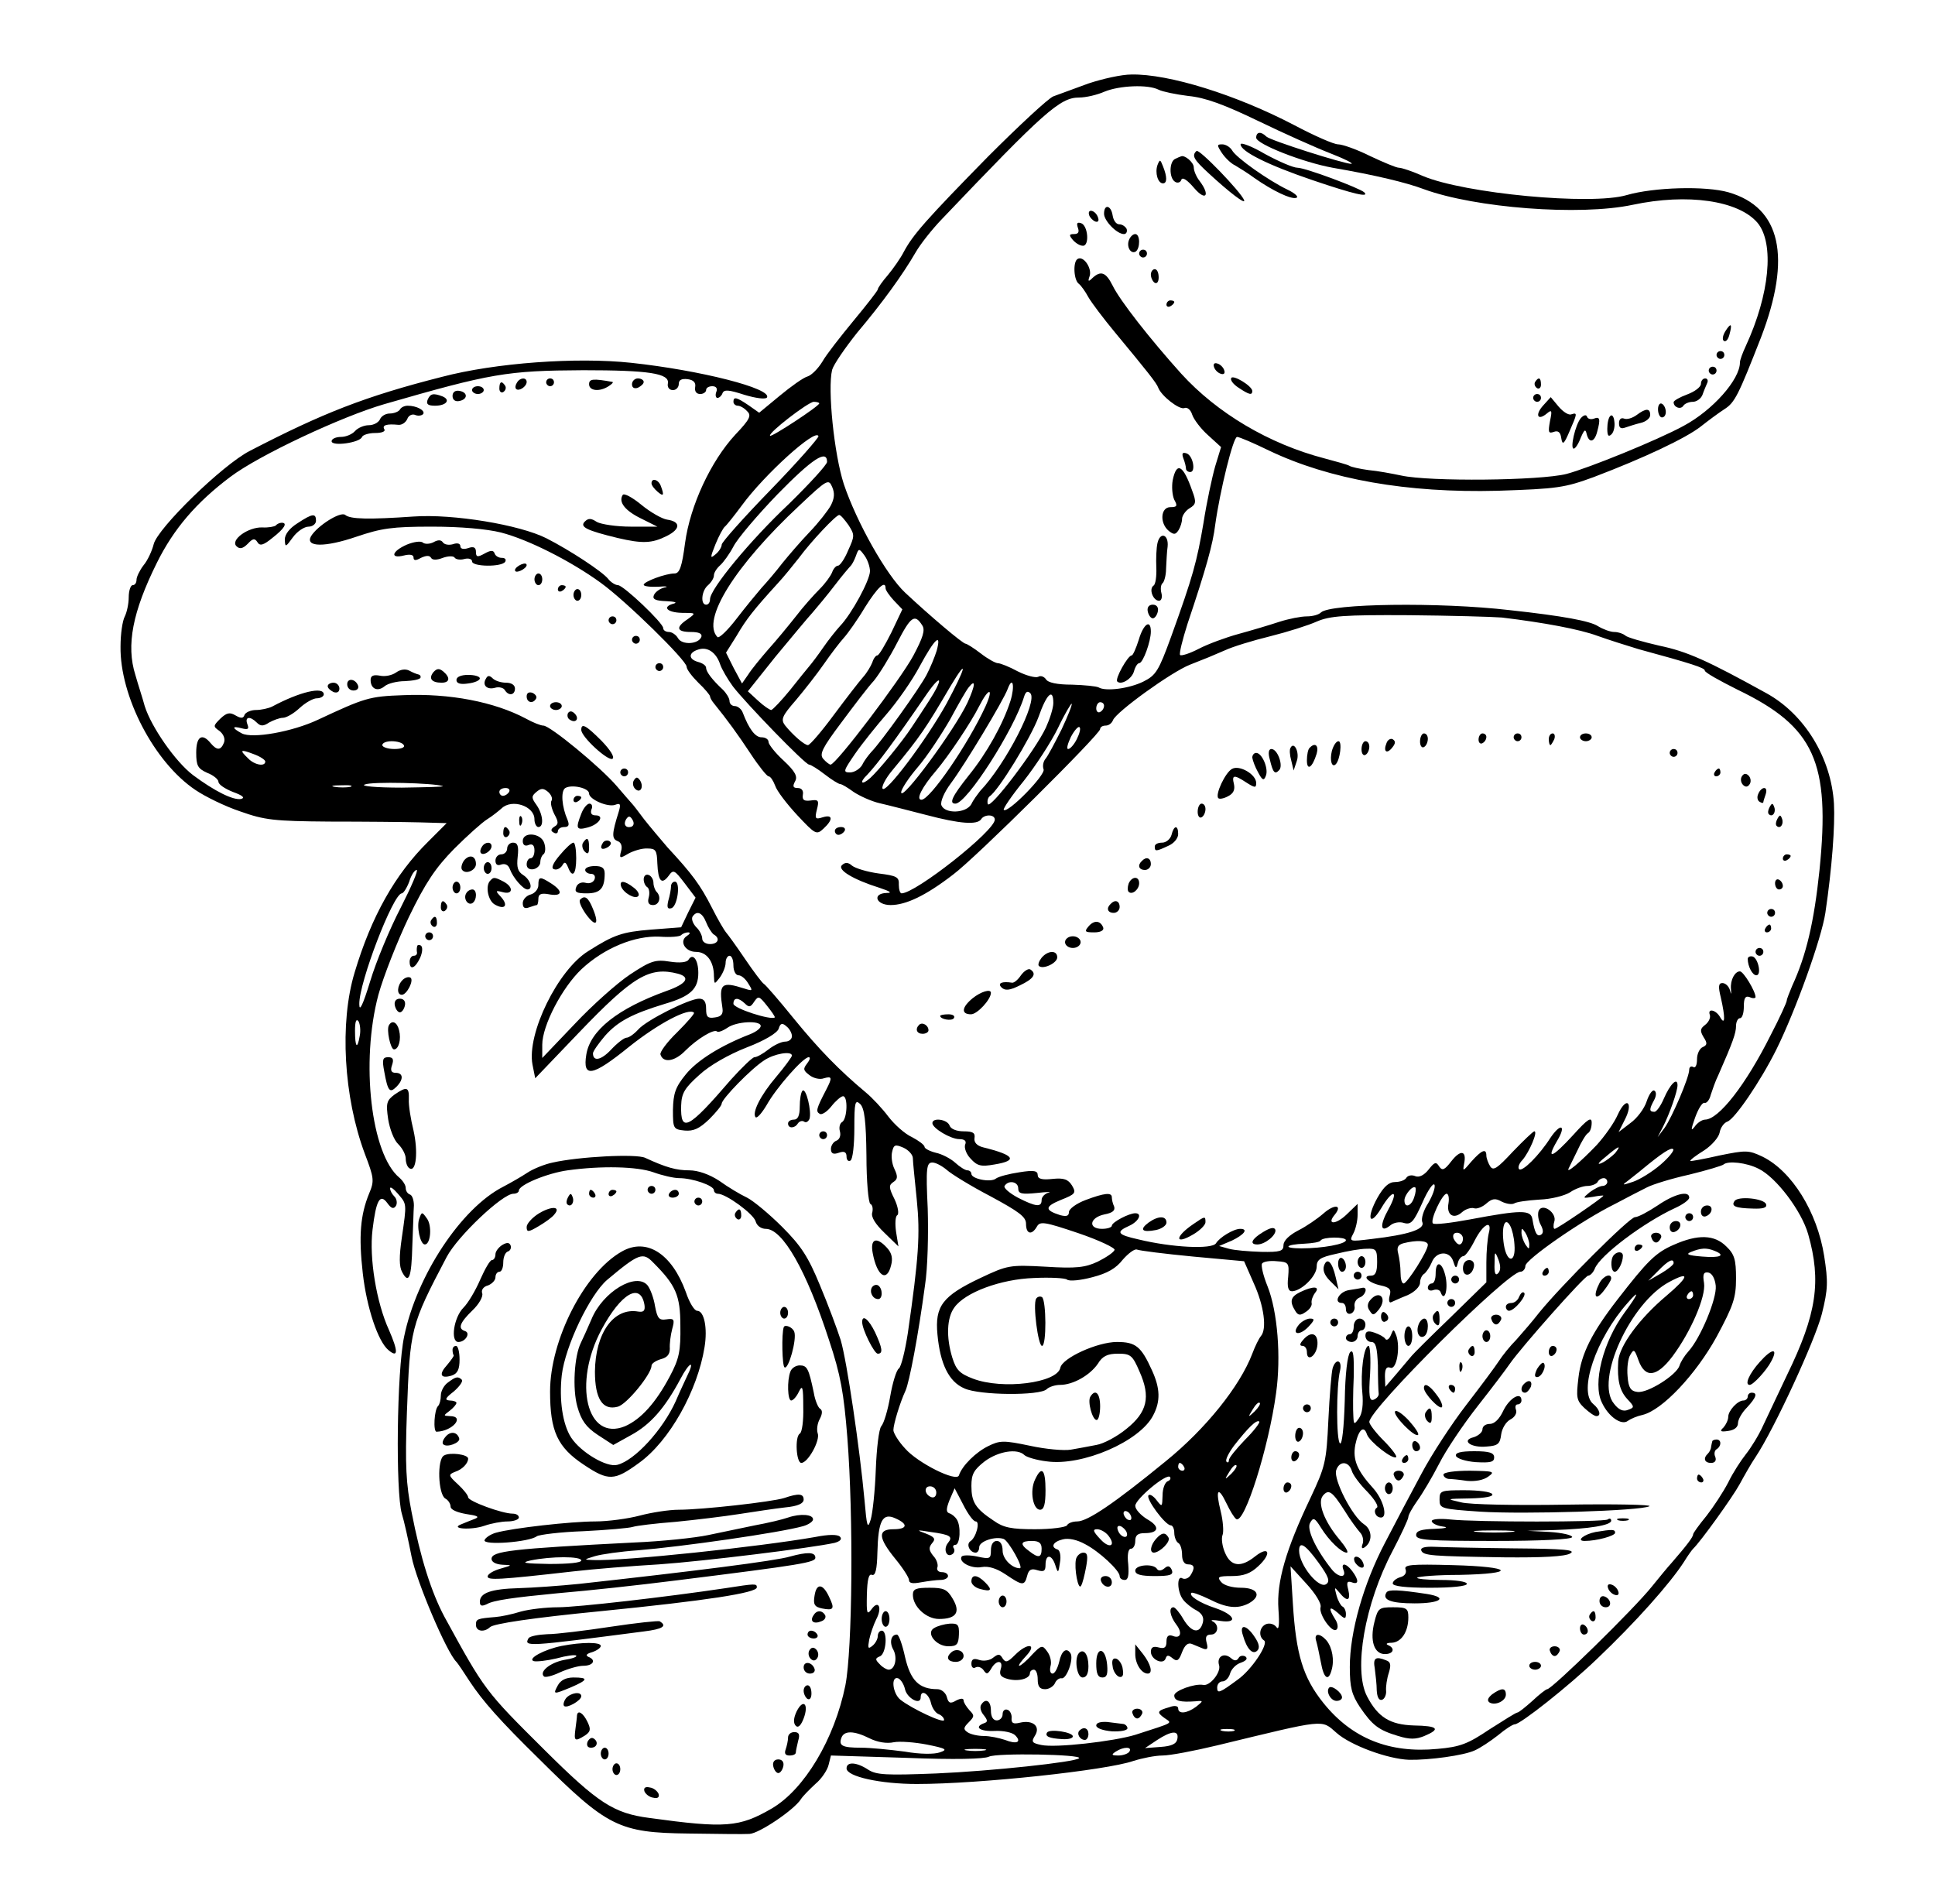 <svg xmlns="http://www.w3.org/2000/svg" version="1.0" width="661.333" height="650.667" viewBox="0 0 496 488"><path d="M279 21.4c-3.6 1.3-7.6 2.8-9 3.3-1.4.6-8.9 7.6-16.7 15.4-15.9 16.2-19.3 20.1-21.6 24.4-.8 1.6-2.7 4.3-4.1 6-1.4 1.6-2.6 3.3-2.6 3.7 0 .3-2.8 3.9-6.2 8-3.3 4-7 8.7-8 10.5-1.1 1.8-2.8 3.5-3.8 3.8-1.1.3-4.3 2.6-7.2 5l-5.2 4.3-2.7-1.9c-3.1-2.1-3.9-2.3-3.9-.9 0 .5.5 1 1.1 1 .6 0 1.7.6 2.4 1.4 1.2 1.1.7 2.1-3 6-6.3 6.8-11.6 18.2-12.9 27.8-.8 6.1-1.4 7.8-2.7 7.8-2.3 0-7.9 2.1-7.9 2.9 0 .4 1.7.6 3.8.5 2-.2 2.7 0 1.5.2-1.2.3-2.4 1.2-2.7 2-.4 1 .4 1.4 3.2 1.5 2 .1 2.9.3 2 .6-3.2.8-1.9 2.3 2 2.4 3.6 0 3.7 0 1.5 1.6-3.2 2.1-2.9 3.3.8 3.3 2 0 2.9.4 2.7 1.2-.7 2-5 2.2-6 .4-.5-.9-1.6-1.6-2.3-1.6-.8 0-1.5-.4-1.5-1 0-1.3-10.2-11-11.6-11-.6 0-1.8-.7-2.5-1.6-1.5-1.9-9.9-7.4-15.8-10.4-6.9-3.5-24-6.3-34-5.6-11.6.8-16.3.7-17.6-.4-1.2-1-7.2 2.8-8.8 5.5-1.5 2.8 3.7 2.8 11.6.1 6.5-2.2 9.2-2.6 19.4-2.6 7.4 0 14.1.6 17.7 1.5 7 1.8 17.9 7.3 25.6 12.9 6.5 4.7 22 19.9 22 21.5 0 .7 1.4 2.5 3 4.1 1.7 1.6 3 3.2 3 3.5 0 .3.4 1.1 1 1.8 3.4 4.2 6.1 7.9 9.4 12.9 2.1 3.2 4.2 5.8 4.6 5.8.5 0 1.2 1.1 1.7 2.4.4 1.3 3 4.7 5.7 7.6 4.6 4.9 4.9 5.1 6.7 3.4 2.5-2.3 2.4-3.7-.2-2.9-1.9.6-2.1.4-1.5-2 .6-2.3.4-2.6-1.6-2.3-1.7.2-2.2-.1-2-1.5.2-1-.3-1.7-1.3-1.7-1.2 0-1.4-.4-.7-1.7.7-1.2.1-2.5-2.9-5.3-2.2-2-3.9-4.2-3.9-4.8 0-.7-.8-1.2-1.8-1.2-1.6 0-3.2-2.1-4.8-6.3-.3-.9-1.3-1.7-2-1.7-.8 0-1.4-.6-1.4-1.3 0-.7-.8-2-1.7-2.9-2.7-2.5-4.3-4.6-4.3-5.6 0-.6-.9-1.2-2-1.5-2.6-.7-2.6-2.4 0-3.2 2.4-.8 4.6.8 5.6 3.8.4 1.2 1.9 3.8 3.3 5.7 3.4 4.4 18.5 20 19.5 20 .4 0 2.2 1.1 4 2.5 1.8 1.4 3.6 2.5 4 2.5.4 0 1.9.9 3.4 2 1.5 1 4.5 2.4 6.7 2.9s7.6 1.9 11.9 3c8.7 2.3 13.1 2.6 14.1 1.1.8-1.3 3.5-1.3 3.5.1 0 2.9-20.3 18.9-23.9 18.9-.4 0-.7-1-.7-2.2.1-2-.5-2.3-5.2-2.9-2.9-.4-5.9-1.3-6.8-2-1-.9-1.8-.9-2.6-.1-1.2 1.2 3 3.7 9.7 5.8 2.7.9 3.3 1.3 1.8 1.3-3.8.1-2.8 3.1 1 3.1 3.9 0 9-2.4 16-7.8 5.8-4.3 37.7-36 37.7-37.3 0-.5.6-.9 1.4-.9.8 0 1.6-.6 1.9-1.4.8-2.1 14.9-12.3 19.7-14.2 4.1-1.6 5.8-2.3 9-3.7 1.9-.9 7.1-2.5 11.6-3.6 4.4-1.1 9.8-2.8 12-3.8 3.3-1.4 6.9-1.7 23.4-1.6 10.7.1 21.5.4 24 .6 10.8 1.3 19.9 3 24.5 4.7 2.8 1 7.5 2.5 10.5 3.4 13.6 3.7 17 4.8 17 5.5 0 .5 3.8 2.6 8.4 4.9 19.7 9.5 23.8 18.5 21 46.2-1.4 13.4-3.4 21.9-7 29.7-.7 1.7-1.4 3.4-1.4 3.8 0 .4-1.8 4.4-4.1 8.8-6.4 12.8-13.3 21.6-16.8 21.7-.8 0-2 .8-2.7 1.8-1 1.3-1 .8.1-2.3.8-2.2 1.8-3.9 2.4-3.8.5.2 1.3-.7 1.6-2 .4-1.2 1.2-3.6 2-5.2 3.7-8.4 4.5-10.7 4.5-12.5 0-1.1.5-2 1-2 .6 0 1-1.3 1-3 0-2.2.4-2.8 1.5-2.4.8.4 1.5.3 1.5 0 0-1.5-3.1-6.6-4-6.6-1.3 0-2.5 2.2-2.3 4.5.1 1.6.1 1.6-.3.2-.3-.9-1.1-1.7-1.9-1.7-1 0-1.1.9-.4 3.7 1.2 5.3 1.1 7.3-.2 5-1.1-1.9-3.3-2.3-2.6-.5.2.7-.3 1.8-1.2 2.5-1.3 1-1.4 1.5-.4 3.2 1 1.5.9 2-.2 2.5-.8.3-1.5 1.7-1.5 3.1 0 1.5-.4 2.4-1 2-.5-.3-1 0-1 .7 0 2-4.4 12.2-6.3 14.9l-1.8 2.4 1.3-2.5c1.8-3.5 3.8-9.3 3.8-10.8 0-2.2-1.9-.3-3.5 3.4-.8 1.9-1.9 3.4-2.4 3.4-1.4 0-1.4-.6-.1-3 .6-1.1.6-2.1.1-2.4-.5-.4-1.4.9-2 2.7-.6 1.9-2.5 4.4-4.2 5.6l-3 2.3 1.6-3.2c1-1.9 1.3-3.6.8-4.1-.5-.5-1.6.6-2.6 2.8-.9 2.1-3.4 5.6-5.4 7.8-4.1 4.3-8 7.6-7.2 6 .3-.6 1.3-2.7 2.3-4.7.9-2 2.1-4 2.6-4.3.6-.3 1-1.5 1-2.7 0-1.6-1-1-4.7 3.1-5.4 5.9-7.1 6.6-4.2 1.6 2.5-4.1 1-4.8-1.7-.8-2.8 4.4-7.2 8.8-8 8-.4-.4 0-1.5.9-2.4 1.7-2 4-7.3 3-7.3-.3 0-2.8 2.4-5.5 5.2-4 4.3-5 5-5.8 3.8-.5-.8-1-2.1-1-2.8 0-1.9-1.2-1.4-3.8 1.5-2.2 2.6-2.3 2.7-1.9.6.7-3.4-.9-3.7-3.3-.6-1.7 2.2-2.3 2.5-3.1 1.3-.8-1.3-1.2-1.1-2.7.8-1.1 1.4-2.4 2.1-3.4 1.7-.9-.4-1.9-.2-2.3.4-.3.6-1.6 1.1-2.9 1.1-1.6 0-2.9 1.2-4.5 4-2.9 5.2-2.1 7.7.9 2.8 3-5.1 4.7-4.9 1.9.2-2.3 4.1-2.1 6.2.5 4.1.8-.7 2.4-1 3.5-.6 1.8.5 2.5-.3 4.7-5.2 1.4-3.2 2.8-5.2 3.1-4.6.3.7-.5 2.8-1.6 4.7-1.2 1.8-1.9 4.1-1.5 4.9.7 1.8-3.5 3.2-13 4.3-5.7.7-5.8.7-4.7-1.4.6-1.1 1.1-3.3 1.1-4.8v-2.8l-2.8 2.7c-2.8 2.7-5.3 2.7-3 0 2-2.5-.2-2.7-3-.2-1.5 1.3-4.4 3.3-6.4 4.3-2.3 1.2-3.8 2.6-3.8 3.8 0 1.5-.8 1.8-5.7 1.7-3.2-.1-6.9-.4-8.3-.8l-2.5-.7 3.3-1.4c3.1-1.5 4.3-3 2.1-3-1.7 0-5.3 2.2-6.2 3.7-1 1.6-11.3 1.1-19.9-1-5.4-1.2-5.9-1.9-2.3-3.5 2.4-1.1 3.4-3.2 1.5-3.2-1.6 0-6 2.3-6 3.2 0 .4-1.1.8-2.5.8-3.7 0-3.2-2.9.6-3.7 2.1-.4 2.8-1 2.5-2-.4-.8-.6-1.9-.6-2.4 0-1.3-1.9-1.1-6.7.7-2.4.9-4.3 2.3-4.3 3.1 0 1-.6 1.2-2.2.8-4.1-1.3-4-2.2.1-3.9 3.8-1.5 4-1.8 2.9-3.7-1-1.6-2.1-2-5-1.7-2.7.3-3.8 0-3.8-1 0-1.1-1-1.3-4.7-.7-2.7.4-5.3 1.1-6 1.6-1.3 1.1-6.3.1-6.3-1.2 0-.5-.5-.9-1-.9-.6 0-2-.9-3.2-2-1.1-1-3.4-2.2-4.9-2.5-1.6-.4-2.9-1.1-2.9-1.5 0-.5-1.5-1.6-3.2-2.5-1.8-.8-4.5-3.2-6.1-5.3-1.5-2-4.1-4.8-5.8-6.2-6.7-5.6-11.9-10.9-18.5-19-3.8-4.7-7.2-8.6-7.6-8.8-.4-.2-2.6-3.1-4.9-6.5-2.3-3.4-4.5-6.4-4.8-6.7-.3-.3-2-3.1-3.6-6.3-3-5.9-5.1-8.7-11.4-15.5-1.8-2.1-4.5-5.3-6-7.2-1.4-1.9-2.8-3.7-3.1-4-.3-.3-2-2.3-3.9-4.5-4.2-4.9-17.1-15.5-18.8-15.5-.7 0-2.7-.8-4.5-1.8-8.1-4.3-19.5-6.5-31.4-6-8.8.3-9.9.7-21.9 6.3-6.6 3.1-16.8 4.9-19.5 3.5-2.6-1.4-2.6-2 0-1.3 1.6.4 1.9.2 1.4-1.1-.7-1.9.7-2.1 2.4-.4 1 1 1.7 1 3.2 0 1.1-.6 2.7-1.2 3.5-1.2.9 0 2.8-1.1 4.3-2.5s3.5-2.5 4.4-2.5c1 0 1.8-.5 1.8-1 0-2.1-6.1-.7-13.2 3.1-1 .5-2.9.9-4.2.9-1.3 0-2.6.6-2.9 1.2-.3 1-.9 1-2.3.2-1.5-.9-2.3-.7-3.9.8-1.9 1.9-1.9 2-.2 3.2 1 .8 1.5 2 1.1 3-.8 2-1.8 2-3.4.1-2.2-2.7-3.7-1.7-3.7 2.4 0 3.4.4 4.1 2.8 5.2 1.6.6 2.9 1.7 2.9 2.3 0 .7 1.7 1.8 3.7 2.6 2.5.9 3.2 1.5 2.1 1.8-2 .4-6.8-2-12.3-6.1-4.5-3.4-10.7-12.3-12.4-17.7-.5-1.9-1.7-5.5-2.4-8-2.4-7.6-.7-16.2 5.5-28.7 4.3-8.7 10.1-15.5 18.9-22.1 7.3-5.5 28.4-15.4 39.4-18.6 27.4-7.9 31.4-8.6 51-8.7 16.8 0 22.2.8 21.7 3.4-.2 1 .4 1.7 1.3 1.7.8 0 1.5-.7 1.5-1.6 0-1 .7-1.4 2.3-1.2 1.5.2 2.1.9 1.9 2-.2 1.1.3 1.8 1.3 1.8.8 0 1.5-.5 1.5-1 0-.6.7-1 1.6-1 1 0 1.4.6 1 1.5-.3.8-.1 1.5.3 1.5.5 0 1.1-.6 1.3-1.2.4-1 1.6-.9 5.6.4 3 .9 5.4 1.2 5.8.7 1.4-2.3-17.1-7-34.8-8.9-14-1.5-34.8 0-48.5 3.6-19.7 5-30.6 9.3-49.3 19-7 3.6-23.6 19.8-24.6 23.9-.4 1.6-1.5 4.1-2.6 5.4-1 1.3-1.8 3-1.8 3.7 0 .8-.4 1.4-1 1.4-.5 0-1 1.4-1 3.1 0 1.7-.5 3.9-1 4.9-.6 1.1-1.1 4.5-1.1 7.7-.2 12.7 8.6 29.7 19.2 36.8 2.5 1.7 7.6 4.2 11.5 5.5 6.2 2.2 8.6 2.5 22.9 2.6 8.8 0 19.2.1 23 .2l7 .2-4.8 4.8c-8.4 8.3-14.5 19.1-18.8 33.5-3.9 12.9-2.8 31.9 2.6 46.4 2.4 6.3 2.5 7 1.1 10.3-2.2 5.4-2.7 10.8-1.6 20.4 1 8.8 3.9 17.5 6.6 19.7 2.5 2.1 2.5.3.1-5.2-3.2-7-5.1-18.4-4.2-25.7.9-7.5 1.9-9.4 3.8-6.8 1 1.4 1.6 1.6 2.2.7.4-.7.2-1.8-.4-2.4-.6-.6-1.1-1.5-1.1-2.1 0-.5.9.1 2 1.4 2.3 2.7 2.3 2.3 1 11.3-.7 4.8-.7 7.4.1 8.8 1.7 3.2 2.4 1.4 2.6-6.9.2-4.3.3-8.8.4-10.2 0-1.3-.4-2.6-1-2.8-.6-.2-1.1-.9-1.1-1.7 0-.7-.7-1.8-1.6-2.6-7.3-6-10-29.7-5.4-46.9 1.3-4.7 4.8-13.6 7.8-19.9 4.3-8.9 6.9-12.7 11.6-17.5 3.4-3.4 7.2-6.8 8.5-7.6 1.3-.8 2.9-2.1 3.7-2.8 2.6-2.5 8.4-.6 8.4 2.8 0 1.1.5 2 1 2 1.5 0 1.2-3.3-.5-5.7-1.3-1.8-1.3-2.2 0-3.3 1.2-1 1.8-1 3 0 .8.7 1.2 1.7.9 2.2-.4.5 0 2.1.7 3.5 1.1 2 1.1 2.6 0 3.2-.9.6-1 1.1-.2 1.5.6.4 1.1.2 1.1-.3 0-.6.7-1.1 1.6-1.1 1.2 0 1.4-.5.9-1.8-1.5-3.4-1.8-7.4-.6-8.2 1.7-1 6.1 0 6.1 1.4 0 1.5 4.8 3.6 6.7 2.9 1.3-.5 1.5-.2.9 1.8-1.8 5.7-1.8 6.9-.3 7.5.9.3 1.3 1.3.9 2.6-.5 1.9-.3 1.9 1.9.6 1.3-.7 3.5-1.4 4.9-1.3 2.1 0 2.4.5 2.5 3.8.2 4.6 1.1 5.6 2.9 3.2 1.2-1.7 1.5-1.5 4.1 1.9l2.8 3.7-1.9 3.8-1.8 3.8-7.8.6c-7.3.6-9.4 1.3-16 5.5-7.8 4.8-15.8 21.2-14.3 29.1l.7 3.5 11.2-11.7c13.9-14.5 18.1-17 25.4-15.1 3.3.9 2.2 2.6-2.9 4.4-12.5 4.5-19.6 10.1-20.6 16.3-1 6.1 1.5 5.7 11-2 7.4-5.9 15.3-10.1 16.6-8.7.2.2-1.7 2.4-4.3 5-2.6 2.5-4.5 5.1-4.3 5.7.7 2.3 3.7 1.8 6.4-1 3-3 7.3-5.6 8.1-4.9.2.3 1.4-.1 2.6-.9 2.3-1.7 8.6-2 8.6-.5 0 .6-1.2 1.5-2.7 2.1-7.5 2.9-13.6 6.7-16.5 10.3-2.7 3.3-3.2 4.9-3.3 9.1 0 4.8.1 5 3 5.3 2.3.2 3.8-.5 6.3-2.9 1.7-1.7 3.2-3.5 3.2-4 0-1.2 7.6-9 10.9-11.1 2.5-1.7 7.1-2.5 7.1-1.2 0 .3-1.8 2.8-4 5.4-4.1 4.8-6.3 9.3-5.3 10.4.4.3 1.6-1.1 2.8-3.1 2.5-4.5 9.4-12.3 10.8-12.3.5 0 .3.7-.4 1.6-1.1 1.4-1 1.8.6 3 1 .8 2.7 1.2 3.7.8 2.1-.6 2.2-.2.6 2.9-2.6 5-2.7 5.6-1.7 6.2.5.4 1.9-.5 3-1.9s2.5-2.6 3-2.6c1.3 0 1.1 5.7-.2 6.6-.6.3-.9 1.4-.6 2.4.3 1.1-.1 2.1-.9 2.4-.8.3-1.4 1.3-1.4 2.1 0 1.2.6 1.5 2 1s2-.2 2 1c0 .9.5 1.3 1 1 .6-.3 1-4.1 1-8.3 0-6.7.2-7.4 1.5-6.2 1.1 1.1 1.5 4.4 1.6 13.3 0 6.4.5 12 1 12.3.6.3.7 1.3.5 2.2-.4 1.1.8 3 3.1 5.2l3.6 3.5-.6-3.7c-.3-2.1-.2-4 .3-4.3.5-.3.2-2.2-.7-4.1-1.5-3-1.5-3.6-.3-4.4 1.1-.7 1.2-1.4.3-3.3-.7-1.4-.9-3.4-.6-4.5.4-1.8.8-1.9 2.9-1 1.3.6 2.4 1.8 2.4 2.7 0 .9.5 5.6 1 10.6.9 8.9.5 14.9-2.3 34.3-.7 4.5-1.7 8.6-2.3 9-.6.4-1.6 3.6-2.2 7.1-.6 3.5-1.6 6.9-2.3 7.7-.6.7-1.2 5.7-1.4 11.1-.2 5.4-.8 11.1-1.3 12.8-.8 2.6-1 1.9-1.6-5-1.2-13.1-4.5-35.6-6.1-41-.9-2.8-3.2-9-5.3-14-3-7.3-4.8-10.1-9.7-15-3.3-3.3-7.4-6.7-9-7.5-1.7-.8-4.9-2.7-7.1-4.3-2.6-1.7-5.5-2.7-7.7-2.7-3.3 0-5.9-.7-11.3-3.2-2.3-1.1-17.1-.3-23.7 1.2-2 .4-5 1.6-6.5 2.6s-4.3 2.6-6.2 3.6c-10.8 5.5-22.2 22.8-25.4 38.4-1.9 8.9-2.2 39.8-.6 45.4.6 1.9 1.7 6.9 2.5 11 1.2 6.2 9 24.6 11.5 27 .3.3 1.8 2.5 3.4 5 3.3 5 7.7 10 17.8 19.9 17.5 17.4 20.4 18.9 38.3 19.1 7.2.1 14.2.2 15.6.1 2.5-.1 11.5-6.2 13.2-8.9.5-.8 2.2-2.5 3.7-3.9 1.6-1.3 3.1-3.6 3.4-4.9l.6-2.4 19.3.6c12.5.5 20 .3 21.2-.3 1.9-1 24.1-.6 23.1.4S254 454 240 454.6c-12.8.5-15.4.4-17.5-1-2.9-1.9-5.5-2.1-5.5-.3 0 2.1 8.7 4 18 4 16.1 0 48.6-3.5 55.5-5.9 2.2-.7 5.6-1.4 7.5-1.4 1.9 0 8.2-1.2 14-2.6 28.1-6.8 26.6-6.7 30.6-3.2 3.6 3.2 13.1 6.7 18.6 6.9 5.1.1 14-1.1 16.8-2.4 1.4-.6 4.1-2.4 6-3.9 1.9-1.6 3.8-2.8 4.3-2.8 1.4 0 13.7-9.7 21-16.7 9.9-9.4 18.8-19.4 22.4-25 .9-1.5 2-3 2.3-3.3 1.9-1.8 10.1-13.2 11.9-16.5 1.2-2.2 3-5.4 4.1-7 4.8-7.2 15.3-30 17-36.7 1.6-6.4 1.6-8.3.6-14.8-1.8-11.4-8.3-21.8-15.8-25.5-3.6-1.7-4.2-1.7-11.1-.3-3.9.9-7.3 1.5-7.4 1.4-.2-.2 1.4-1.4 3.5-2.7 2-1.3 3.8-3.4 4-4.6.2-1.2 1.1-2.5 2-2.8 1.9-.7 8.4-10.2 12.5-18.4 5-10.1 11.6-28.5 12.6-35.1 1.7-11.5 2.5-22.4 2.2-28-.7-11.7-7.5-22.9-17.3-28.3-15.2-8.4-20.3-10.7-27.5-12.2-4.3-1-8.2-2.1-8.7-2.6-.6-.5-1.8-.9-2.8-.9-1 0-2.9-.7-4.2-1.5-2-1.3-8.8-2.6-22.6-4.1-18-2.1-46.1-1.7-48.4.6-.6.6-2.2 1-3.6 1-1.5 0-4.6.6-7.1 1.4-2.4.8-7.1 2.2-10.4 3.1-3.3.9-7.9 2.6-10.2 3.8-2.3 1.2-4.5 1.9-4.8 1.6-.3-.3.6-3.9 1.9-8 4.8-14.3 6.5-20.4 7.1-25.4 1.2-8.6 4.6-22.5 5.6-22.5.6 0 4.3 1.6 8.2 3.5 15.5 7.4 35.4 10.9 58.6 10.3 15.4-.5 17.2-.8 24.6-3.5 12.9-4.9 23.7-10 27.5-13 1.9-1.5 4.6-3.5 6-4.4 2.7-1.7 3.6-3.6 9.4-18.4 7.9-20.6 5.1-33.3-8.3-37.2-5.9-1.7-19.2-1.3-26.1.7-9.1 2.7-41.7-.4-52.3-4.9-2.7-1.2-5.4-2.1-6.1-2.1-.7 0-4-1.4-7.4-3-3.4-1.7-7.1-3-8.2-3-1.1 0-6.1-2.2-11.2-4.9-14.9-7.8-32.2-13.2-41.8-13-2.5 0-7.4 1.1-11 2.3zm18 1.6c1 .5 4.4 1.2 7.6 1.6 4.3.4 9.2 2.2 17.9 6.4 6.6 3.2 14.9 6.9 18.5 8.3 3.6 1.4 6 2.6 5.4 2.7-1.9 0-20.8-6-21.8-7-1.4-1.4-2.6-1.2-2.6.3 0 1.6 11.9 6.3 19.6 7.7 11 1.9 18.9 3.8 23.4 5.5 13.1 4.8 39.9 6.9 53.5 4 14.1-3 27.1-1.1 32 4.6 4.4 5.3 3.1 18.4-3 31.6-.8 1.7-1.5 3.6-1.5 4.2 0 4.4-7 12.3-14.5 16.3-6.6 3.6-24.3 10.8-30 12.3-6.8 1.7-35 2-42.3.4-2.4-.5-6.1-1.2-8.4-1.4-2.2-.3-4.5-.8-4.9-1.1-.5-.3-3.4-1.1-6.4-1.9-14.2-3.7-27.5-11.6-36.7-21.7-8-8.9-15.7-18.7-17.6-22.6-1.7-3.4-3-3.9-5.1-2-1.1 1.1-1.3 1-.8-.4.7-2-1.6-5.4-3.1-4.4-1.2.7-1 5.5.4 6.4.5.4 1.6 1.9 2.4 3.4.8 1.4 3.9 5.5 6.8 9 8.2 9.9 10.7 13 11.1 14.2.8 2.1 5.4 5.7 6.7 5.2.7-.3 1.6.4 2 1.7.4 1.2 2.2 3.6 4 5.2l3.4 3.1-1.5 4.9c-.8 2.8-2.2 9.3-3 14.5-1.7 10-2.7 13.7-8.3 29.2-3.2 8.8-3.9 9.9-7.1 11.5-3.6 1.8-9.7 2.6-11.5 1.5-.6-.3-3.6-.6-6.8-.7-3.8 0-6.2-.5-6.7-1.4-.5-.7-1.4-1-2-.6-.7.3-3-.3-5.2-1.4-2.2-1.2-4.5-2.1-5.1-2.1-.6 0-2.6-1.1-4.4-2.5-1.8-1.4-3.6-2.5-3.9-2.5-.7 0-9.1-7.1-15.5-13.1-4.8-4.5-12.4-18-15.7-27.8-2.5-7.7-4.2-24.4-3-29.3.4-1.4 3.3-5.6 6.4-9.5 6.5-7.7 11.7-14.9 15-20.6 1.2-2.1 4.2-5.9 6.7-8.5C267.6 28.7 271.7 25 276.6 25c1.8 0 4.7-.7 6.5-1.5 3.9-1.6 11.2-1.9 13.9-.5zm-87 80.4c0 .7-12.2 8.7-12.6 8.3-.7-.6 9.8-8.7 11.2-8.7.8 0 1.4.2 1.4.4zm-12.5 22.2c-6.9 7.1-12.5 13.4-12.5 14 0 .6-.7 1.8-1.6 2.5-1.4 1.2-1.4.9 0-2.6.9-2.2 2-4.2 2.4-4.5.4-.3 2.4-2.8 4.4-5.5 5.7-7.8 18.9-19.8 19.6-17.7.1.4-5.4 6.7-12.3 13.8zm14.5-7.2c0 .7-4.4 5.5-9.7 10.7-10 9.4-20.3 21.9-20.3 24.5 0 .8-.4 1.4-1 1.4-1.5 0-1.2-3.6.5-5 .8-.7 1.5-1.8 1.5-2.5s.7-1.8 1.6-2.6c.8-.7 2.4-2.9 3.4-4.8 1-2 6.1-8 11.3-13.4 8.9-9.1 12.7-11.6 12.7-8.3zm1 11.1c-.7 1.3-3.1 4.4-5.4 6.8-2.3 2.4-5.4 6-7.1 8.1-1.6 2.1-4 4.9-5.3 6.3-1.2 1.4-4.1 4.9-6.4 7.9-2.3 3-4.5 5.1-4.9 4.7-4.2-4.4 4.5-18.3 21-33.7 7.1-6.7 7.5-6.9 8.4-4.8.7 1.6.6 2.9-.3 4.7zm4.5 5.1c1.6 2.5 1.6 2.8-.1 6.5-.9 2.2-2.1 3.9-2.6 3.9s-1.2.8-1.5 1.7c-.4 1-1.8 2.9-3.2 4.3-1.4 1.4-4.2 4.5-6.1 7-1.9 2.4-5.1 6.3-7.1 8.5-1.9 2.2-4.3 5.1-5.1 6.4l-1.6 2.3-2.1-3.9-2-4 2.7-4.3c2.5-4.3 4.4-6.7 10.5-13.4 1.6-1.7 4-4.7 5.5-6.6 3.1-4.2 9.4-10.9 10.3-11 .4 0 1.4 1.2 2.4 2.6zm5.5 11.8c0 2.3-4.7 11-7.7 14.1-1 1.1-3 3.6-4.3 5.5-1.3 1.9-2.9 4-3.5 4.7-.5.6-2.8 3.4-5 6.2-2.2 2.7-4.4 5-4.8 5.1-.4 0-2-1.1-3.4-2.4l-2.6-2.4 7.1-8.9c4-4.8 8.2-9.9 9.5-11.3 1.2-1.4 3.8-4.5 5.7-7 1.9-2.5 3.8-4.7 4.1-5 .3-.3.9-1.4 1.3-2.5.7-2 .8-2 2.2-.1.8 1.1 1.4 2.9 1.4 4zm4 4.4c0 .5 1 1.9 2.1 3.1l2.2 2.3-2.8 5.9c-1.6 3.2-3.2 5.9-3.6 5.9-.4 0-1 .8-1.3 1.8-.4 1-1.4 2.7-2.4 3.8-.9 1-4.3 5.4-7.5 9.7-3.1 4.2-6.1 7.7-6.6 7.7-.9 0-3.9-2.6-5.9-5.1-1.1-1.5-.7-2.4 2.7-6.3 2.2-2.6 5.5-6.8 7.3-9.4 1.8-2.6 4.1-5.6 5.1-6.7 1-1.1 3.5-4.6 5.4-7.8 3.2-5.1 5.3-7.1 5.3-4.9zm9.4 9.5c.8 1.2.2 3.1-2.3 7.8-3.3 6.1-19.8 27.9-21.2 27.9-.3 0-1.2-.7-1.9-1.5-1-1.2-.2-2.8 4.6-9.2 3.2-4.3 6.9-9.2 8.4-10.8 1.4-1.7 4.1-6.1 6-9.8 3.5-6.8 4.5-7.4 6.4-4.4zm3.7 6.5c-.5 1.6-1.6 4.3-2.6 6.2-1.7 3.3-11.7 17.3-14.2 19.8-.7.8-1.8 2.2-2.3 3.3-.6 1-2 1.9-3.1 1.9-1.9 0-1.7-.4 1.3-4.8 1.8-2.6 5.5-7.2 8.1-10.2 2.6-3 6.5-8.5 8.5-12.3 3.8-7 5.6-8.7 4.3-3.9zm2.5 13.6c-5.1 9.2-15.8 23.5-16.4 21.7-.2-.6.9-2.7 2.5-4.6 7.3-8.8 8.6-10.8 15-21.7 4.7-7.8 3.8-4.5-1.1 4.6zm-4.5-.7c-1.7 2.6-3.7 5.7-4.4 6.7-2.4 3.7-8.5 11.1-10.6 13-2.2 2-3 1.3-.8-.8 2.8-3 6.9-8.5 15.4-20.9 3.8-5.4 4.1-3.7.4 2zm9.9.4c-3.3 7-17 25.6-17 23 0-.8 1.9-3.7 4.3-6.5s6-8.3 8.2-12.1c2.1-3.9 4.2-7.6 4.8-8.3 1.9-2.4 1.7-.5-.3 3.9zm11-.4c-1.9 5.9-6 13.3-10.7 19.1-4.3 5.4-5.1 7.2-3.4 7.2 2.9 0 15-18.9 17.6-27.4.4-1.3.9-1.6 1.6-.9 2 2-6.3 18.2-12.9 25.1-.6.8-1.7 2.2-2.2 3.3-1.3 2.4-6.8 2.6-7.7.3-.3-.9.7-3.3 2.5-5.7 3.5-4.7 13.4-21.1 14.5-24.1 1.3-3.5 1.9-.8.7 3.1zm-6.4 1.4c-4.4 9.6-14.2 23.9-16.4 23.9-1.5 0 .1-3.2 3.8-7.5 3.2-3.8 8.9-12.3 11-16.5 2.5-4.9 3.8-4.8 1.6.1zm17.4-.9c0 1.3-.9 4.1-1.9 6.3-2.7 5.8-14.4 21.2-14.9 19.6-.2-.7 0-1.6.5-2 2.2-1.4 10.5-14.9 12.5-20.3 2.1-6 3.8-7.5 3.8-3.6zm2.1 6.8c-1.7 3.4-3.5 6.8-4.1 7.5-.6.7-.8 1.9-.5 2.7.6 1.4-9.2 11.4-10.2 10.4-.3-.2 2-3.6 5.1-7.4 3-3.8 7-9.9 8.8-13.6 1.7-3.6 3.4-6.4 3.5-6.2.2.2-1 3.2-2.6 6.6zm10.9-6.1c0 .6-.4 1.3-1 1.6-.5.3-1-.1-1-.9 0-.9.5-1.6 1-1.6.6 0 1 .4 1 .9zm-7 8.6c-.7 1.4-1.7 2.5-2.2 2.5-.5 0-.1-1.4.7-3.1.9-1.7 1.9-2.8 2.2-2.5.4.3 0 1.7-.7 3.1zM103.5 191c.4.6-.7 1-2.4 1s-3.1-.5-3.1-1c0-.6 1.1-1 2.4-1 1.4 0 2.8.4 3.1 1zM68 195.2c0 1.4-2.8.9-4.4-.8-2.3-2.2-2-2.4 1.4-1.1 1.7.6 3 1.5 3 1.9zm45.5 6.3c.6.2-4.2.3-10.5.4-6.7 0-10.7-.4-9.5-.8 1.8-.8 17.6-.4 20 .4zm-23.7.2c-1 .2-2.8.2-4 0-1.3-.2-.5-.4 1.7-.4 2.2-.1 3.2.1 2.3.4zm40.7 1.3c-.3.5-1 1-1.6 1-.5 0-.9-.5-.9-1 0-.6.7-1 1.6-1 .8 0 1.2.4.9 1zm31.4 8.9c-1.5.5-2.2-.6-1.4-1.9.6-.9 1-.9 1.6.1.5.8.4 1.5-.2 1.8zm-59.2 20.8c-2.8 5.4-6.3 13.8-7.8 18.8-1.9 6.2-2.8 8-2.8 5.9-.1-5.5 8.7-28.4 10.9-28.4.4 0 1.3-1.4 1.9-3 .5-1.7 1.4-3 1.9-3s-1.4 4.4-4.1 9.7zm78.3 3.7c.5 1.3 1.4 2.7 1.9 3.1 1.8 1 1.2 2.5-.9 2.5-1.1 0-2-.6-2-1.4 0-.8-.7-2.2-1.6-3-.8-.9-1.2-2-.9-2.6 1.1-1.7 2.5-1.1 3.5 1.4zm-4.9 3.5c-2.1 1.3-.5 4.1 2.3 4.1s4.6 2.5 4.6 6.2c.1 2.2.1 2.2 1.5.4.8-1.1 1.5-2.8 1.5-3.8s.5-1.8 1-1.8c.6 0 1 1.1 1 2.5s.6 2.5 1.3 2.5c.7 0 1.8.9 2.5 2.1 1.2 1.9 1.2 2-1 1.3-5.9-1.9-6.6-1.3-5.6 5.1.2 1.4-.3 2.1-1.9 2.3-1.9.3-2.3-.1-2.3-2.2 0-1.8-.5-2.6-1.8-2.6-2.5 0-13.5 5.5-15.6 7.9-1.1 1.2-2.4 2.1-3 2.1-.6 0-2.4 1.4-3.9 3-2.6 2.8-4.7 3.2-4.7 1 0-.5 1.4-2.5 3.1-4.5 3.3-3.7 6.9-5.6 15.4-8.2 6.5-1.9 8.5-3.8 8.5-7.9 0-3.4-1.4-5.2-2.5-3.4-.4.7-2.3.9-4.8.5-3.7-.6-4.9-.2-10.2 3.3-3.3 2.2-9.7 7.9-14.2 12.7l-8.3 8.7v-3.4c0-4.9 5.1-14.7 10.1-19.4 5.8-5.4 13.6-8.6 20-8.3 2.7.2 5.2 0 5.5-.4.4-.4 1.2-.7 1.8-.7.6 0 .5.4-.3.9zm22.5 20.9c-.9.8-10.6-2.3-10.6-3.5 0-1.6 1.2-1.7 2.9-.1 1.1 1.1 1.5 1 2.4-.4 1.1-1.6 1.3-1.5 3.3 1 1.2 1.5 2.1 2.8 2 3zm-106.4 4.8c-.6 3.5-1.2 2.9-1.2-1.4 0-2.3.3-3.2.9-2.4.4.7.6 2.4.3 3.8zm110.8 0c0 .8-.8 1.4-1.7 1.4-1 0-2.9.9-4.3 2s-3 2-3.6 2c-.5 0-3.2 2.6-6 5.7-11 12.8-13 13.8-12.8 6.7.1-3.2.9-4.5 4.7-7.9 2.6-2.4 7.5-5.2 12.1-7 4.7-1.8 7.8-3.7 8.2-4.8.4-1.4.9-1.6 2-.6.8.6 1.4 1.8 1.4 2.5zm211 30c-.8.8-2.3 2-3.4 2.5-1.3.6-1 0 .9-1.5 3.4-2.9 4.3-3.3 2.5-1zm11.7 2.9c-2.2 1.9-5.3 3.8-7 4.4-3 1-3.1 1-1.2-.4 1.1-.9 2.7-2.1 3.5-2.8 5.1-4.2 7.4-5.7 7.9-5.1.3.3-1.1 2.1-3.2 3.9zm-183 1.4c1.1 1 6.1 4.1 11.1 6.7 7.4 4 9.2 5.3 9.2 7.1 0 2.7 1.5 3 2.8.7.8-1.4 2-1.2 10.6 1.7 5.3 1.8 9.5 3.8 9.3 4.3-.2.6-2.1 1.9-4.3 3-3.2 1.5-5.5 1.8-13.4 1.3-9.2-.5-9.7-.4-16.7 2.9-9.7 4.6-11.7 7.2-11 14.5.7 7.5 2.9 12.1 6.9 13.8 3.9 1.8 19.4 1.9 21.1.2.6-.6 2.2-1.1 3.4-1.1 3.4 0 7.7-2.5 9.7-5.4 1.2-2 2.5-2.6 5.2-2.6 3.2 0 3.7.4 5.5 4.6 2.9 6.5 2 10.4-3.4 14.7-2.3 1.9-5.8 3.8-7.7 4.1-1.9.4-4.9.9-6.5 1.2-1.7.3-6.4-.1-10.5-1-6.7-1.4-7.7-1.4-10.7.1-3.1 1.5-6.7 5-7.5 7.5-.6 1.8-10.6-3.2-13.8-6.9-1.7-1.8-3-4-3-4.7 0-1.5 1.7-7.1 3.1-10.1 1-2.2 3.3-14.3 5-27 .7-4.4.9-13.2.7-19.7-.5-10.5-.3-11.8 1.2-11.8.9 0 2.5.9 3.7 1.9zm208.1-.3c4.5 2.2 11 10.8 12.7 16.8 3.4 12 2.2 20.4-5.4 36-2.1 4.5-4.9 10.3-6.1 12.9-1.2 2.7-3.3 6-4.5 7.5-1.2 1.5-3.3 4.7-4.5 7.2-1.3 2.5-3.8 6.3-5.6 8.6-1.9 2.3-3.4 4.4-3.4 4.7 0 .7-1.6 2.8-5.5 7.3-1.1 1.2-3.3 3.9-5 6-4.6 5.8-25.7 26.4-26.9 26.4-.3 0-2 1.3-3.8 3-1.8 1.6-3.5 3-3.9 3-.3 0-3.5 2-7.1 4.3-5.5 3.7-7.5 4.5-13.3 5-12.4 1.2-22-2.7-29.3-11.8-5.2-6.5-7-12.4-7.8-25.5l-.6-9.5 4.1 4.5c2.3 2.5 3.9 5.1 3.6 6-.5 1.8 3 6.8 4.1 5.7.5-.4.3-1.7-.4-2.7-1.8-2.9-1.5-3.5.8-1.5 1.7 1.6 2 1.6 2 .2 0-.8-.4-1.7-.9-1.9-.4-.2-1.1-1.4-1.5-2.8-.6-2.3-.6-2.3.7-.8 2 2.5 3 2.2 2.3-.7-.5-1.9-.3-2.3.9-1.9 1.8.7 1.9-.5.1-2.9-1.6-2.1-3-2.2-2.2-.2.8 2.1-1.4 1.9-3.1-.3-4.1-5.2-6.4-10.2-5.5-11.8.8-1.5 1.2-1.4 2.8 1.2 2.1 3.4 5.3 6.4 6.6 6.4.6 0-.3-1.5-1.8-3.3-3.9-4.6-5.8-9.5-4.3-11.3 1.5-1.8 2.4-1.1 5.6 3.9 1.4 2.3 3.2 4.7 3.9 5.5.7.7 1 2 .7 2.9-.4 1-.2 1.4.4 1 2.2-1.4 2.1-4.6-.1-6-3-2-7.8-11.4-7.1-13.8.8-2.5 3.2-2.4 4 .1.3 1.1 2.1 3.5 4 5.4 1.9 2 3 3.8 2.4 4.1-1 .7-.3 2.5 1.1 2.5 1.8 0 .6-4.6-2-7.5-4.1-4.5-5.3-7.3-4.6-11.1.8-3.9 2.2-5.2 3-2.7.7 1.9 6.7 6.6 7.5 5.8.2-.3-1.2-2.2-3.2-4.2s-3.7-4.2-3.7-4.8c0-3.3 35.5-38.5 38.7-38.5.7 0 1.3-.7 1.3-1.5 0-1.6 14.3-11.6 23-15.9 3-1.6 6.7-3.5 8.1-4.2 1.5-.8 6.4-2.3 10.9-3.3 4.5-1.1 8.5-2.3 8.8-2.6 1.1-1 5.9-.5 9 1.1zm-283.3.9c2.2.8 5.2 1.5 6.6 1.5 3.4 0 8.9 1.9 8.9 3.1 0 .5.5.9 1 .9 2.1 0 9.2 5.2 9.7 7.1.3 1.1 1.4 1.9 2.6 1.9 4.3 0 10.4 10.6 16.2 28.5 3 9 3.8 13.6 4.7 25 1.6 20.5 1.3 54.3-.5 63.5-2.8 13.8-10.5 26.7-18.9 31.6-8.3 4.8-11.8 5.1-31.4 2.4-9.1-1.2-13.1-3.8-26.7-17.3-15.4-15.3-15.4-15.3-25.8-34.3-3.3-6.2-6.1-14.9-8.4-26.8-1.4-7.2-1.7-11.9-1.2-25.5.8-21.6.9-22.2 10.2-39.9 2.8-5.3 14.3-16.2 17.1-16.2.8 0 1.4-.4 1.4-.8 0-1.5 7.4-4.5 12.5-5.2 8.6-1.2 17.8-1 22 .5zM412 303c0 .5-.6 1-1.2 1-.7 0-2.2.8-3.3 1.6-1.9 1.6-1.9 1.6.8 1.2 1.5-.3 2.7-.4 2.7-.3 0 .4-11.8 8.5-12.5 8.5-.3 0-.4-.8-.1-1.8.8-2.3-3.1-5-4-2.8-.3.8-.1 2.4.5 3.5.7 1.3.8 2.2.1 2.6-1 .6-1.6-.4-2.2-4-.4-2.4-2.8-2.4-16.1.1-4.8.9-9.1 1.4-9.4 1-.8-.8 2.4-7.6 3.5-7.6.5 0 .7 1.1.5 2.4-.6 3 1.3 4.3 3.5 2.3.9-.8 2.3-1.2 3-1 .7.3 2.2-.3 3.2-1.2 1.5-1.3 2.3-1.4 3.9-.5 1.2.6 2.6.8 3.2.5.5-.4 3.4-.8 6.5-1 3-.1 6.5-1 7.9-1.9 1.3-.9 3.3-1.6 4.4-1.6 1.1 0 2.3-.5 2.6-1 .3-.6 1-1 1.6-1 .5 0 .9.4.9 1zm-151 1.6c0 1.4.8 1.6 4.8 1.2 2.6-.3 3.9-.3 3-.1-1 .3-1.8 1.1-1.8 1.9 0 1.9-1.4 1.8-6.1-.6-2.2-1.2-3.7-2.5-3.4-3 1-1.6 3.5-1.1 3.5.6zm101.5 2.3c-.7 2.3-2.5 2.9-2.5.8 0-1.4 2.1-3.9 2.8-3.3.2.3.1 1.4-.3 2.5zm25.7 12.1c.4 4.8-1.9 4.9-2.7.1-.7-4.5.2-7.4 1.6-4.9.5.9 1 3 1.1 4.8zm-6.6-2.8c-.3 1.3-.6 4.6-.6 7.4v5.1l-9.1 8.9c-5.1 4.9-9.5 9.3-10 9.9-.4.5-2.2 2.6-3.8 4.5l-3 3.5-.1-2.7c0-1.9.4-2.6 1.4-2.2 1.6.6 2.6-5.2 1.5-8.3-.7-1.7-.7-1.7-1.4 0-.4 1-1.1 1.4-1.4.9-.3-.5-1.6-1.2-2.8-1.6-1.7-.6-2.3-.3-2.3.8 0 .9.7 1.6 1.5 1.6 1.2 0 1.5 1.4 1.7 6 0 3.3.1 6.5.2 7.2.1.6-.5 1.3-1.3 1.6-1.1.4-1.3-1-.9-6.7.2-3.9 0-7.1-.4-7.1-1.2 0-2.1 6.7-1.6 11.9.3 3.1 0 5.5-.9 6.7-1.2 1.7-1.3 1.6-1.4-.7-.1-1.3-.1-5.8.1-9.9.1-5.6-.1-7.2-.9-6.4-.7.7-1.3 5.6-1.4 12.5-.2 6.9-.7 11.2-1.2 10.9-1-.5-1-14.7 0-18.7.6-2.7-1.1-3.2-1.9-.6-.3 1-.8 7-1.1 13.3-.5 10.8-.8 11.9-4.6 20-6.3 13.2-8.7 21.5-8.2 28.5.3 4 .1 5.5-.5 4.6-.6-.8-1.7-1.1-2.6-.8-1.8.7-2.1 3.2-.6 4.2 1.3.8-3.2 7.6-6.8 10.1-4.6 3.4-5.2 3.6-5.2 2 0-.9.6-1.6 1.4-1.6.7 0 1.6-.9 1.9-2 .3-1.1 1.5-2.4 2.8-2.8 1.4-.5 1.8-1.1 1.1-1.6-.6-.3-1.4-.2-1.7.4-.5.8-1.1.8-2 0-1.8-1.5-3.7-.3-3 1.9.5 1.8-2.4 5.4-4.1 5-2.2-.4-7.4 1.5-7.4 2.7 0 1.4 1.5 1.8 5.5 1.5 2-.2 2-.1.1 1.4-2.3 1.7-4.6 2-4.6.4 0-.6-.9-.8-2.2-.3-3.2.9-3.4 1.3-1.3 2.8 2 1.4 2.7 1-7.5 4.3-5.6 1.7-20.5 3.4-24.1 2.6-2.4-.5-2.6-.8-1.6-2.4 1.5-2.4-.6-4.1-3.9-3.3-1.7.4-2.2.1-2.1-1.2.1-.9-.4-1.9-1-2.1-.7-.3-1.3.2-1.3 1.1 0 .9-.7 1.6-1.5 1.6-.9 0-1.5-.9-1.5-2.5 0-2.6-1.4-3.3-2.5-1.5-.4.6-.1 1.8.7 2.7 1 1.3 1 1.7.1 2-2.8 1-1.1 2.2 2.7 2 2.2-.1 4.5.4 5.2 1.1 1.8 1.8.4 2.4-2.6 1.2-1.5-.5-3.9-1-5.4-1-1.5 0-3.3-.4-4.1-.9-1.2-.8-1.2-1.2.2-2.6 1.5-1.5 1.5-1.8.2-3.1-.8-.9-1.5-2-1.5-2.5 0-.6-.7-.6-1.9 0-1.5.9-2 .7-2.4-.9-.3-1.1-1.4-2-2.4-2-4.7 0-6.9-2.2-8.3-8.2-.7-3.2-1.6-5.8-2.1-5.8-1.5 0-2 2-.9 3.9 1.1 2.1.4 5.1-1.2 5.1-.5 0-1.6-.6-2.3-1.4-1.2-1.2-1.2-1.5 0-2 1.7-.6 2.1-6.6.5-6.6-.5 0-1 .6-1 1.4 0 .7-.6 1.9-1.4 2.5-1.1.9-1.2.6-.8-1.6.3-1.4 1.1-3.8 1.8-5.2 1.6-3 .6-5.1-1.2-2.6-1.2 1.6-1.3 1.1-1.2-3.7.1-3.9.5-5.5 1.3-5.1.9.3 1.3-1.4 1.4-5.7.2-8.2 1.3-10.3 4.6-8.8 3.4 1.5 3.1 2.8-.5 2.8-4.1 0-3.9 2.2.5 7.6 1.9 2.3 3.5 4.8 3.5 5.4 0 .9 1 1 3.1.6 1.7-.3 4-.6 5-.6 1.1 0 1.9-.5 1.9-1 0-.6-.7-1-1.6-1-.9 0-1.4-.6-1.1-1.3.2-.6-.2-2-1.1-2.9-1.1-1.4-1.2-2.1-.3-3.2 1-1.1.7-1.6-1.6-2.5-2.5-.9-2.4-1 1.2-.4 5.2.7 5.8 1.2 4.5 2.8-1.3 1.6-.4 3.9 1.1 2.9.5-.3.7-1 .4-1.5-.4-.5-.1-.9.4-.9 1.2 0 1.5-4.9.3-6.6-.4-.6-1.2-1.3-1.9-1.5-.8-.3-.8-1.1.1-3.4l1.3-3 2.2 4.2c1.2 2.4 2.6 4.3 3.2 4.3 1.2 0 .1 4.2-1.4 5.1-1.1.8-.1 2.9 1.4 2.9.5 0 .9-.6.9-1.4 0-1.5 4.1-2.9 6.3-2.1 1.3.6 5.2 7.5 4.1 7.5-2 0-4.4-2.4-4.4-4.5 0-1.6-.6-2.5-1.5-2.5s-1.5.9-1.5 2.4c0 2.2-.3 2.3-3.5 1.6-1.9-.4-3.7-.4-4 0-.9 1.4 2.5 3.2 5.1 2.7 1.8-.3 3.8.3 6.2 1.9 4.3 2.9 4.8 3 5.5.3.4-1.6 1.1-1.9 2.6-1.4 1.7.5 2.1.2 2.1-1.4 0-2.8 1.6-2.7 2.5.1.7 2.2.8 2.1 1.2-.7.3-1.6 0-3.1-.6-3.3-1.9-.6-1.2-2 1.3-2.6 1.5-.4 3.7.1 5.7 1.2 3.7 1.9 8.9 6.8 8.9 8.2 0 .6.6 1 1.3 1 .9 0 1.1-1.2.9-4-.3-2.5 0-4 .7-4 .6 0 1.1-.9 1.1-2 0-1.5.7-2 2.4-2 3.7 0 4-1.7.6-3.6-1.6-1-3-2.5-3-3.4 0-1.7 8-8.4 8.9-7.4.3.4 0 .9-.6 1.1-.7.3-1.3 1.9-1.3 3.6-.1 3-.1 3.1-1.5 1.3-.8-1.1-1.8-1.7-2.1-1.3-.8.8 4.3 7.7 5.7 7.7.5 0 .9.9.9 1.9 0 1.1.5 2.3 1 2.6.6.3 1 1.7 1 3.1 0 1.5.6 2.4 1.5 2.4 1.7 0 1.9.9.6 2.9-.5.7-1.4 1-2 .7-1.5-1-1.4 3.5.2 5.5.7.9 2.2 2.1 3.4 2.7 1.4.8 2 1.8 1.6 3.2-.8 2.9-2.9 2.5-5-1-.9-1.6-2.1-3-2.5-3-1.3 0-.9 2.3.7 4.4 1.7 2.2 1.1 3.8-1 2.9-1-.3-1.5.1-1.5 1.5 0 1.5-.5 1.9-2 1.5-1.4-.4-2 0-2 1.1 0 2 3.2 3.5 3.8 1.7.3-.9.7-.9 1.8 0s1.6.6 2.4-1.6c.7-1.8 1.5-2.5 2.5-2.1.8.3 2.1.9 2.9 1.2 1.1.4 1.3 0 .9-1.5s-.1-2.1 1.1-2.1c1.9 0 2.2-2.6.4-3.4-.7-.4.2-.4 2-.1 4.7.7 3.7-1.6-1.3-3.3-4-1.3-6.9-3.2-6.1-3.9.2-.2 2.2.5 4.5 1.6 4.5 2.3 7.3 2.6 10.2 1.1 3.4-1.9 2.3-4-2-4-2.2 0-4.4-.6-5.1-1.5-1.1-1.3-.7-1.5 2.8-1.5 3 0 4.8-.7 6.7-2.5 3.5-3.2 2.9-5.4-.7-2.6-3.7 3-6.3 2.7-7.8-.9-.7-1.6-1-3.7-.6-4.6.3-.8.1-3.6-.5-6-1.4-5.6-.7-6.6 1.5-2 .9 1.9 2 3.7 2.5 4 2.1 1.3 8.3-18.3 10.2-32.3 1.3-9.2.4-20.9-2.2-27.4-1.1-2.7-1.7-5.3-1.4-5.8.3-.5 2-.8 3.8-.6 3 .2 3.2.4 2.9 4-.3 2.6 0 3.7 1 3.7 2.4-.1 6.2-3.8 6.3-6.2 0-1.9.8-2.5 5-3.4 2.8-.7 6.2-1.3 7.8-1.3 2.4-.1 2.7.2 2.7 3.4 0 2.5-.4 3.5-1.6 3.5-2.4 0-.7 1.8 2.5 2.5 2.3.5 2.8 1 2.3 2.7-.3 1.1-.1 1.9.4 1.6.5-.2 2.4-1.1 4.2-1.8 1.8-.8 3.2-2.2 3.2-3.2 0-.9.5-2 1.1-2.3.5-.4 1.4-1.7 1.9-2.9 1.1-2.9 4.6-3.1 5.5-.3.6 1.9.8 2 1.2.4.2-.9.9-1.7 1.4-1.7.5 0 1.8-1.8 2.9-4 2.2-4.3 4.6-5.5 3.6-1.8zM392 319c0 1.3-.1 1.3-1 0-.5-.8-1-2.2-1-3 0-1.3.1-1.3 1 0 .5.8 1 2.2 1 3zm-17-1.5c0 .8-.4 1.5-.9 1.5s-1.1-.7-1.5-1.5c-.3-.9 0-1.5.9-1.5.8 0 1.5.7 1.5 1.5zm-30 .4c0 1-6 2.1-11.4 2.1-4.9 0-4.2-1 .8-1.2 2-.1 3.9-.4 4.1-.8.6-1 6.5-1 6.5-.1zm21 1.2c0 1.6-5.3 9.9-6.2 9.9-.5 0-.8-1.2-.8-2.8 0-1.5-.3-3.7-.6-4.9-.4-1.5-.1-2.2 1.3-2.6 3.5-.9 6.3-.7 6.3.4zm-60.2 3 13.1 1.2 2.5 5.7c2.6 5.7 3.4 11.7 1.8 13.5-.5.6-1.5 2.6-2.2 4.5-3.2 8.4-12 19.3-22.1 27.5-13.2 10.8-20.1 15.5-22.8 15.5-1.1 0-2.3.4-2.6 1-.3.5-4 1-8.2 1-6 0-8.1-.4-10.6-2.2-4.7-3.1-5.7-4.8-5.7-8.9 0-3 .6-4.1 3.4-6.3 3.5-2.6 8.4-3.4 10.2-1.6.5.5 3.1 1.3 5.7 1.6 9.1 1.3 23.9-5.1 27.3-11.8 1.9-3.6 1.8-6.9-.3-11.5-2.8-6.2-4.2-7.3-9-7.3-5 0-14 4.1-14.5 6.6-.8 3.9-14.8 5.7-22.4 2.8-3.4-1.3-4.3-2.2-5.3-5.4-1.6-5.2-1.4-10.2.5-12.8 2.7-3.9 11.9-7.3 20.4-7.6 4.1-.2 8 0 8.5.4.6.5 3.5.2 6.5-.6 3.9-1 6.1-2.3 7.8-4.5 1.4-1.6 3-2.8 3.6-2.6.7.3 7.1 1.1 14.4 1.8zm78.2 4.3c-.7.7-1-.1-.9-2.5 0-3.2.1-3.3 1-1 .6 1.6.6 2.8-.1 3.5zm-62.4 35.4c-1.7 1.6-1.8 1.6-.5-.5.7-1.2 1.5-2 1.8-1.7.3.2-.3 1.2-1.3 2.2zm-2.5 7.3c-2.2 2.3-4.1 4.6-4.1 5.2 0 .6-.3.7-.6.4-.4-.4.5-2.2 1.9-4.1 3.6-4.6 5.8-6.8 6.5-6.2.2.3-1.4 2.4-3.7 4.7zm-15.6 6.9c.3.5.1 1-.4 1-.6 0-1.1-.5-1.1-1 0-.6.2-1 .4-1 .3 0 .8.4 1.1 1zm12.1 1.8c-1.7 1.6-1.8 1.6-.5-.5.7-1.2 1.5-2 1.8-1.7.3.2-.3 1.2-1.3 2.2zm-75.6 4.8c0 .9-.5 1.4-1.2 1.2-1.8-.6-2.1-2.8-.4-2.8.9 0 1.6.7 1.6 1.6zm50 6.5c0 .6-.4.7-1 .4-.5-.3-1-1.1-1-1.6 0-.6.5-.7 1-.4.6.3 1 1.1 1 1.6zm-1.2 3.7c.6 1.8-1.5 1.4-2.2-.4-.4-1-.1-1.4.6-1.2.6.2 1.4 1 1.6 1.6zm-4.8.7c2.2 2.7.5 3.7-1.9 1.1-1.9-2-2.1-2.6-.9-2.6.9 0 2.1.7 2.8 1.5zm-17 3.5c0 2.3-.8 2.5-3.2.6-2.5-1.8-2.2-2.6.7-2.6 1.8 0 2.5.5 2.5 2zm71 3.6c2.6 3.6 3 4.8 1.9 5.5-1.9 1.2-6.9-5-6.9-8.6 0-2.6 1.6-1.6 5 3.1zm-106 32.5c.6 2.3 4 4.1 4 2 0-2.1 2-1.1 2.6 1.3.3 1.4 1.2 2.7 2 3 .8.3 1.4 1 1.4 1.5 0 1-8.3-2.9-11.2-5.2-2-1.6-2.5-6.1-.6-5.5.7.3 1.5 1.5 1.8 2.9zm84.3 10.6c-.7.2-2.1.2-3 0-1-.3-.4-.5 1.2-.5 1.7 0 2.4.2 1.8.5zm-93.4 1.9c2 1 4.4 1.4 6.2 1 1.6-.3 5.4 0 8.5.6 5 1 5.4 1.3 3.3 2-1.4.5-5 .5-9-.2-3.8-.5-8.8-1-11.2-1-4.8 0-5.8-.5-5-2.6.7-1.8 3.2-1.8 7.2.2zm78.9.1c-.2 1.3-1.4 1.9-4.3 2.1l-4 .3 3-2c3.8-2.5 5.7-2.6 5.3-.4zm-49.5 3c-1.3.2-3.3.2-4.5 0-1.3-.2-.3-.4 2.2-.4s3.5.2 2.3.4zm37.2.3c-.3.5-1.6 1-2.8 1-1.8 0-1.9-.2-.7-1 2-1.3 4.3-1.3 3.5 0z"/><path d="M318 37c0 1.8 7 5.3 18.5 9.2 10.6 3.6 14.6 4.5 13.2 3.1-1.2-1.1-15.1-6.3-17.1-6.3-1.1 0-4.8-1.6-8.3-3.5-3.4-2-6.3-3.1-6.3-2.5zm-4.8 2.2c.8 1.2 2.3 2.7 3.4 3.2 1 .6 3.3 2 4.9 3.2 4.7 3.3 9.5 5.6 10.8 5.1.7-.2-.4-1.2-2.3-2.1-4.8-2.3-13.2-8.2-14.2-10.1-.5-.8-1.6-1.5-2.5-1.5-1.4 0-1.4.2-.1 2.2zm-6.5-.5c-1.3 1.2-.7 2.2 3.1 5.7 5.3 4.9 9.6 8.2 9.1 6.9-.8-2.1-11.6-13.3-12.2-12.6zm-5.4 2c-1.6.6-1.7 4.9-.1 5.9.6.4 1.4.2 1.6-.5.3-.8 1.5 0 3.3 2.1 3 3.5 4.2 1.9 1.4-1.8-.8-1-1.5-2.6-1.5-3.5 0-1.3-2.4-3.3-3.3-2.8-.1 0-.8.3-1.4.6zm-4.6 1.6c-.7 2 .1 4.7 1.4 4.7 1.1 0 1.1-1.7 0-4.4-.7-1.8-.8-1.8-1.4-.3zM283 54.8c0 1.8 3.3 5.2 5.1 5.2.6 0 .9-.6.7-1.3-.3-.6-1.1-1.2-1.9-1.2-.8 0-1.5-1-1.7-2.3-.4-2.6-2.2-3-2.2-.4zm-3.8.4c.2.6 1 1.4 1.6 1.6.7.2 1-.2.6-1.2-.7-1.8-2.8-2.2-2.2-.4zm-2.9 3.2c.4 1.1.1 1.6-1 1.6-1.3 0-1.3.3-.3 1.5.7.8 1.8 1.5 2.6 1.5 1.7 0 1.3-5.2-.5-5.8-1-.3-1.2 0-.8 1.2zm13.1 3.1c-.7 1.7.4 3.7 1.7 3 1.2-.8 1.2-4.5-.1-4.5-.6 0-1.3.7-1.6 1.5zM292 65c0 .5.5 1 1 1 .6 0 1-.5 1-1 0-.6-.4-1-1-1-.5 0-1 .4-1 1zm3 5.4c0 .8.5 1.8 1 2.1.6.3 1-.3 1-1.4 0-1.2-.4-2.1-1-2.1-.5 0-1 .6-1 1.4zm4 7.7c0 .5.5.7 1 .4.6-.3 1-.8 1-1.1 0-.2-.4-.4-1-.4-.5 0-1 .5-1 1.1zM442.2 85c-.6 1-.8 2.1-.3 2.4.5.3 1.1-.4 1.4-1.6.8-2.9.4-3.2-1.1-.8zm-2.2 6c0 .5.5 1 1 1 .6 0 1-.5 1-1 0-.6-.4-1-1-1-.5 0-1 .4-1 1zm-128.8 3.1c.2.7 1 1.5 1.7 1.7.8.3 1.2-.1.9-.9-.2-.7-1-1.5-1.7-1.7-.8-.3-1.2.1-.9.9zM438 95c0 .5.5 1 1 1 .6 0 1-.5 1-1 0-.6-.4-1-1-1-.5 0-1 .4-1 1zm-122.4 1.9c-.3.5.5 1.6 1.9 2.5 2.7 1.8 3.5 2 3.5.8-.1-1.3-4.9-4.2-5.4-3.3zm77.9 1c-.3.5-.1 1.2.5 1.6.5.3 1-.1 1-.9 0-1.8-.6-2.1-1.5-.7zm42.5.5c0 .8-1.6 2-3.5 2.7-1.9.7-3.5 1.6-3.5 2 0 1.3 1.8 2 2.5.9.3-.5 1.4-1 2.4-1s2.1-.8 2.5-1.8c.3-.9.9-2.3 1.2-3 .3-.6.1-1.2-.5-1.2s-1.1.6-1.1 1.4zm-43 3.6c0 .5.5 1 1 1 .6 0 1-.5 1-1 0-.6-.4-1-1-1-.5 0-1 .4-1 1zm2.6 1.9c-2.2 2.4-1.5 4.1.9 2.1 1.3-1.1 1.4-.8.8 2-.5 2.8-.4 3.2 1 2.7 1.1-.4 1.7.1 1.9 1.6.3 1.9.7 1.6 2.1-1.7 2-4.6 2.1-4.9.5-4.4-.7.3-2.1-.6-3.3-2l-2-2.4-1.9 2.1zm29.4 1c0 1.2.5 2.1 1 2.1.6 0 1-.6 1-1.4 0-.8-.4-1.8-1-2.1-.5-.3-1 .3-1 1.4zm-5.5 1.5c-1.1.8-2.5 1.2-3.2.9-.8-.3-1.3.2-1.3 1.2 0 1.2.5 1.5 1.6 1.1.9-.3 2.7-.9 4-1.2 1.3-.3 2.4-1.2 2.4-2 0-1.8-1.1-1.8-3.5 0zm-14.3.8c-1.4 1.7-2.8 7.8-1.8 7.8.4 0 1.2-1.2 1.8-2.8.9-2.1 1.2-2.3 1.5-1 .6 2.5 2 2.2 2.7-.5.9-3.3.7-4-.8-3.4-.8.3-1.6.1-1.8-.5-.2-.6-.9-.4-1.6.4zm7.6-.6c-.5.4-.8 1.9-.8 3.3 0 1.8.3 2.2 1.1 1.4.6-.6.9-2.1.7-3.3-.1-1.2-.6-1.8-1-1.4zm-109.5 10.8c.4 1 .7 2.2.7 2.7s.5.9 1.1.9c1.5 0 .7-4.3-1-4.8-1-.3-1.2 0-.8 1.2zm-2.7 5.7c-.3 1.7-.1 3.9.4 5 .9 1.6.7 1.9-1 1.9-2.5 0-2.8 4.1-.4 6.1 1.3 1 1.7 1 2.5-.2.5-.8.9-2.1.9-2.9 0-.8.9-2.1 1.9-2.7 1.7-1 1.8-1.6.7-4.5-2.3-6.6-4-7.6-5-2.7zm-3.9 16.1c-.3 1.3-.4 4.1-.3 6.3.1 2.2-.2 4.3-.7 4.6-1.3.9-.1 3.9 1.4 3.9.6 0 .9-.9.6-2-.3-1.1-.1-2.2.3-2.5.4-.3.9-2 .9-3.7.1-1.8.2-4.4.4-5.7.3-3.1-1.9-3.9-2.6-.9zm-2.5 17.5c.2 1 .8 1.8 1.3 1.8s1.1-.8 1.3-1.8c.2-1-.3-1.7-1.3-1.7s-1.5.7-1.3 1.7zm-2.3 7.3c-.7 2.2-1.5 4-1.8 4-1 0-4.4 6.1-3.7 6.7 1 1 3.8-.7 4.3-2.7.3-1.1.9-2 1.3-2 1 0 3-5.6 3-8.1 0-3.3-1.9-2-3.1 2.1zm-12.4 194c-.8 1.2.5 6 1.6 6 .5 0 .9-1.6.9-3.5 0-3.3-1.2-4.6-2.5-2.5zm145.4-49c-2.4 1.6-5 3-5.8 3-1.4 0-18.9 17.5-24.5 24.4-1.7 2.2-4.4 5.3-5.9 7-1.6 1.6-3.6 4.1-4.5 5.5-.9 1.4-4.7 6.5-8.4 11.3-3.7 4.8-8.8 12.6-11.4 17.5-2.6 4.8-6.8 12.8-9.4 17.8-5.5 10.5-9 22.8-9 31.8 0 5.3.5 7.1 2.6 10.3 3.2 4.7 4.8 5.9 9.8 7.4 2.9.9 4.5.9 6.7 0 4.3-1.8 3.5-2.6-2.7-2.7-6.1-.2-9.2-2.1-12-7.5-3.5-6.8-.6-23.7 6.6-37.3 2.2-4.2 4-8.1 4-8.6 0-.6 1.1-2.5 2.3-4.2 1.3-1.8 3.8-6 5.6-9.5 1.7-3.4 6.2-10.1 9.9-14.8 3.7-4.7 7.4-9.6 8.2-10.8 2.9-4.2 19.2-22.6 20.1-22.6.5 0 1.3-.8 1.7-1.8 1.3-3.4 12.5-11.8 20.5-15.5 2-.9 3.7-2.1 3.7-2.7 0-1.9-3.7-1-8.1 2zm19.7-1.1c-.9 1.3.3 1.8 4.7 1.9 2.6.1 3.7-.2 3.4-1.1-.4-1.5-7.3-2.2-8.1-.8zm-8.6 2.7c0 .9.5 1.4 1.2 1.2 1.8-.6 2.1-2.8.4-2.8-.9 0-1.6.7-1.6 1.6zm-4 1.4c0 .5.5 1 1 1 .6 0 1-.5 1-1 0-.6-.4-1-1-1-.5 0-1 .4-1 1z"/><path d="M428 314.6c0 .9.5 1.4 1.2 1.2 1.8-.6 2.1-2.8.4-2.8-.9 0-1.6.7-1.6 1.6zm-4.7 2.6c.2.7.7 1.3 1.2 1.3s1-.6 1.3-1.3c.2-.6-.4-1.2-1.3-1.2s-1.5.6-1.2 1.2zm5.7 1.9c-4.6 2-6.7 4.1-14.3 13.9-6.6 8.5-9.4 14-10.1 20.2-.6 5-.5 5.8 1.5 7.7 1.3 1.2 2.6 2.1 3.1 2.1 1.3 0 .9-1.7-.8-3.1-3.9-3.2.7-16.8 8.8-25.9 3.2-3.7 2.9-2.5-.8 2.5-5.5 7.5-8.2 18.1-5.8 23 1.7 3.7 5.1 6 6.7 4.7.7-.5 2.3-1.2 3.7-1.5 5.1-1.2 13.7-10.4 19-20 4.3-8 5-10 5-15 0-4.8-.4-6.2-2.5-8.2-3-3-7.2-3.2-13.5-.4zm10.4 1.5c3.1 1.2 1.6 1.9-3.1 1.5-3.7-.3-4.3-.6-2.8-1.2 2.5-1 3.9-1.1 5.9-.3zm-10.4 3.2c0 .4-1.5 1.6-3.2 2.6l-3.3 1.9 2.5-2.5c2.6-2.7 4-3.4 4-2zm10.8 5.8c.3 3.3-3.9 13.4-7 16.8-1 1.1-2 2.7-2.3 3.7-.8 2.4-8.2 7.1-10.8 6.7-1.7-.2-2.3-1.1-2.5-4-.2-2.1.1-4.6.7-5.5.9-1.6 1.1-1.4 2.1 1.4 1.7 4.7 4.7 4.3 8.7-1 4.7-6.3 8.6-15.3 8.1-18.8-.4-2.3-.1-2.9 1.1-2.7 1 .2 1.7 1.6 1.9 3.4zm-12.7 2.6c-6.9 5.8-12 12.8-12.3 16.7-.3 5 .4 7.6 2.3 9.7 1.9 2 1.9 2.2.2 2.8-1.2.5-2.4 0-3.6-1.6-4.9-5.9 4.2-25.9 14.2-31.2 5.4-2.9 5.1-1.4-.8 3.6zm6.9-.2c0 .5-.5 1-1.1 1-.5 0-.7-.5-.4-1 .3-.6.8-1 1.1-1 .2 0 .4.4.4 1zm-15-11.9c0 .5.5.7 1 .4.6-.3 1-.8 1-1.1 0-.2-.4-.4-1-.4-.5 0-1 .5-1 1.1zm-5.3 1.6c-1 1-.8 4.3.2 4.3.9 0 2.1-2.4 2.1-4.1 0-1.1-1.4-1.2-2.3-.2zm-18.2 4.3c-.3.5-.1 1 .4 1 .6 0 1.1-.5 1.1-1 0-.6-.2-1-.4-1-.3 0-.8.4-1.1 1zm14.5 2.9c-1.7 3.3-1.1 4.7 1 2.1 1.1-1.4 2-2.8 2-3.3 0-1.4-2-.7-3 1.2zm-20.6 3.5c-.3.9-1.2 1.6-2 1.6s-1.4.4-1.4 1c0 .5.4 1 .8 1 1.4 0 4.6-3.9 3.9-4.6-.4-.4-.9.1-1.3 1zm-7.1 5.8c.2.7.7 1.3 1.2 1.3s1-.6 1.3-1.3c.2-.6-.4-1.2-1.3-1.2s-1.5.6-1.2 1.2zm-2.3 4.3c0 .8.5 1.5 1 1.5.6 0 1-.7 1-1.5s-.4-1.5-1-1.5c-.5 0-1 .7-1 1.5zm-3.5 3.4c-.3.5-.1 1.2.5 1.6.5.3 1-.1 1-.9 0-1.8-.6-2.1-1.5-.7zm20.5.7c0 .8.5 1.2 1 .9.6-.3 1-1 1-1.6 0-.5-.4-.9-1-.9-.5 0-1 .7-1 1.6zm54.1 2.5c-2.7 3-4 5.9-2.6 5.9.9 0 4.3-3.7 5.5-6 1.9-3.5.3-3.5-2.9.1zm-77 1.5c0 1.1.3 1.4.6.6.3-.7.2-1.6-.1-1.9-.3-.4-.6.2-.5 1.3zm19.9.3c-.7 1.5-.7 2.1 0 2.1 1.2 0 2.5-2.8 1.7-3.6-.3-.3-1 .4-1.7 1.5zm-3.3 3.8c-1 .9-.9 2.3.2 2.3.5 0 1.1-.7 1.5-1.5.5-1.5-.5-2-1.7-.8zm-25.7 1.1c0 1.4 4 5.6 4.6 4.9.3-.3-.2-1.7-1.3-3.1-1.8-2.5-3.3-3.3-3.3-1.8zm6.5.2c.3.5.8 1 1.1 1 .2 0 .4-.5.4-1 0-.6-.5-1-1.1-1-.5 0-.7.4-.4 1zm76.5 2c0 .5-.5 1-1.1 1-1.5 0-3.9 2.6-3.9 4.2 0 .8-.6 2-1.2 2.7-1.1 1-.8 1.2 1.2.9 1.5-.2 2.5-.9 2.5-2 0-.9 1-2.7 2.3-4 2.4-2.6 2.8-3.8 1.2-3.8-.5 0-1 .4-1 1zm-62.6 3.5c-1 2.2-2.3 3.5-3.5 3.5-1.1 0-1.9.6-1.9 1.4 0 .7-1 1.6-2.2 2-3.4.8-.8 2.8 3.3 2.4 2.9-.2 3.4-.7 3.7-3.1.2-1.5 1.2-3.2 2.3-3.8 1.2-.6 1.8-1.7 1.5-2.5-.3-.8-.1-1.4.4-1.4.6 0 1-.5 1-1 0-2.4-3-.7-4.6 2.5zm-27.8.3c-.6 1 5.1 6.8 5.9 6 .3-.3-.8-1.9-2.4-3.7-1.6-1.7-3.2-2.8-3.5-2.3zm7.8.3c-.3.6-.1 1.6.5 2.2.8.8 1.1.5 1.1-1.1 0-2.4-.5-2.8-1.6-1.1zm-3.4 8.3c0 .9.5 1.6 1 1.6.6 0 1-.4 1-.9 0-.6-.4-1.3-1-1.6-.5-.3-1 .1-1 .9zm76.9-.9c-.1.3-.2.9-.3 1.4 0 .5-.4 1.3-.8 1.7-1.3 1.2-.9 2.4.8 2.4 1 0 1.4-.6 1.1-1.5-.4-.8-.2-1.7.3-2 1.3-.8 1.3-2.5 0-2.5-.5 0-1.1.2-1.1.5zm-65.7 3.7c.3.7 2.5 1.4 5.1 1.6 3.7.2 4.7 0 4.7-1.2s-1.2-1.6-5.1-1.6c-3.6 0-4.9.4-4.7 1.2zm-13.7.8c-.3.5-.1 1 .4 1 .6 0 1.1-.5 1.1-1 0-.6-.2-1-.4-1-.3 0-.8.4-1.1 1zm-2.2 4.2c.2.7.7 1.3 1.2 1.3s1-.6 1.3-1.3c.2-.6-.4-1.2-1.3-1.2s-1.5.6-1.2 1.2zm12.7-.2c0 .5.6 1 1.3 1.1.6 0 2.8.2 4.7.5 2.2.2 4.3-.2 5.5-1.1 1.8-1.3 1.4-1.4-4.7-1.5-3.9 0-6.8.4-6.8 1zm65 1c0 .5.5 1 1.1 1 .5 0 .7-.5.4-1-.3-.6-.8-1-1.1-1-.2 0-.4.4-.4 1zm-80 2.5c0 .8.5 1.5 1 1.5.6 0 1-.7 1-1.5s-.4-1.5-1-1.5c-.5 0-1 .7-1 1.5zm14 2.9c0 2.3.3 2.4 10.5 3.1 11.1.7 41.1-.2 43.3-1.4.7-.4-9-.6-21.5-.4-12.5.2-24.6 0-26.8-.6-3.9-.9-3.9-.9 2.3-1 3.9-.1 6.1-.5 5.7-1.1-.3-.6-3.5-1-7.1-1-6.1 0-6.4.1-6.4 2.4zm-2 5.5c0 .5 1.2 1.2 2.8 1.4 1.6.2.9.5-2 .6-3.5.1-4.8.5-4.8 1.6 0 1.3 2.9 1.5 20 1.5 12 0 20-.4 20-1 0-.5-2.6-1.1-5.7-1.3l-5.8-.3 7-.2c8.9-.3 14.5-1.2 14.5-2.4 0-.5-.4-.7-.9-.3-1.2.7-33.8.7-40.3 0-2.7-.3-4.8-.1-4.8.4zm20.3 2.8c-2.4.2-6.2.2-8.5 0-2.4-.2-.5-.4 4.2-.4s6.6.2 4.3.4zm27.5-3c.6.2 1.8.2 2.5 0 .6-.3.1-.5-1.3-.5-1.4 0-1.9.2-1.2.5zm-5.8 3c-3 .6-5.1 2.3-2.8 2.3 3.1 0 7.8-1.3 7.8-2.1 0-.9-.7-.9-5-.2zm-44.7 4.7c.5 1.4 2.5 1.5 21.2 1.8 9.8.1 15.7-.2 17-1 1.6-.9-1.5-1.2-14.5-1.3-9.1-.1-18.2-.3-20.3-.4-2.4-.1-3.6.2-3.4.9zm-17.1 2.8c.2.6 1 1.4 1.6 1.6.7.2 1-.2.6-1.2-.7-1.8-2.8-2.2-2.2-.4zm13.1 2.1c.3.9-.2 1.7-1.4 2-1 .3-1.9 1-1.9 1.6 0 .7 3.3 1.1 9.5 1.1 5.7 0 9.5-.4 9.5-1s-2.9-1-6.7-1c-3.6 0-6.4-.3-6-.6.3-.3 5.2-.7 10.8-.7 15-.3 13.7-2.1-1.7-2.5-10.8-.3-12.6-.1-12.1 1.1zm51.9 4.8c.2.7 1 1.5 1.7 1.7.8.3 1.2-.1.9-.9-.2-.7-1-1.5-1.7-1.7-.8-.3-1.2.1-.9.9zm-56.8 1.1c-1.2 1.9 1.1 2.8 7.2 2.8 6.7 0 8.7-1.5 3.2-2.4-7.2-1.1-9.9-1.2-10.4-.4zm54.6 2.2c0 .9.7 1.6 1.6 1.6 1.7 0 1.4-2.2-.4-2.8-.7-.2-1.2.3-1.2 1.2zm-57.7 5.4c-1.2 4.7-.1 8.2 2.7 8.2 2.2 0 2.7-1.5.8-2.3-.7-.3-.3-.6.9-.6 2.5-.1 4.3-2.8 4.3-6.5 0-2.3-.4-2.6-3.9-2.6-3.6 0-3.9.2-4.8 3.8zm55.2-1.9c-.3.5-.1 1.2.5 1.6.5.3 1-.1 1-.9 0-1.8-.6-2.1-1.5-.7zm-2.5 3.5c0 .9.5 1.6 1 1.6.6 0 1-.4 1-.9 0-.6-.4-1.3-1-1.6-.5-.3-1 .1-1 .9zm-67.6 3.3c.3 1 .8 3.5 1.2 5.5.7 4 1.9 4.9 2.7 2 .8-2.6.2-5.8-1.2-7.6-1.8-2.1-3.4-2-2.7.1zm59.9 2.5c.2.7.7 1.3 1.2 1.3s1-.6 1.3-1.3c.2-.6-.4-1.2-1.3-1.2s-1.5.6-1.2 1.2zm-44.9 4.5c.2 1.6.5 4.1.5 5.6.1 1.8.6 2.7 1.4 2.4.6-.2 1.1-1.3 1-2.3-.1-1 .2-3.1.7-4.6.6-2 .5-2.8-.7-3.2-2.7-1.1-3.4-.6-2.9 2.1zm39.6-.7c0 .5.7 1 1.5 1s1.5-.5 1.5-1c0-.6-.7-1-1.5-1s-1.5.4-1.5 1zm-51.3 5.6c-.9 1 .4 3.4 1.9 3.4.8 0 1.4-.4 1.4-.9 0-1.2-2.6-3.2-3.3-2.5zm41.8 1.7c-1.1.9-1.4 1.6-.7 2.1 1.5.9 4.2-.4 4.2-2 0-1.8-1.1-1.8-3.5-.1zM166 305c0 .5.5 1 1 1 .6 0 1-.5 1-1 0-.6-.4-1-1-1-.5 0-1 .4-1 1zm-15 1c0 .5.5 1 1.1 1 .5 0 .7-.5.4-1-.3-.6-.8-1-1.1-1-.2 0-.4.4-.4 1zm5 .1c0 .5.5.7 1 .4.6-.3 1-.8 1-1.1 0-.2-.4-.4-1-.4-.5 0-1 .5-1 1.1zm15.5-.1c-.3.5.1 1 .9 1 .9 0 1.6-.5 1.6-1 0-.6-.4-1-.9-1-.6 0-1.3.4-1.6 1zm-25.9.9c-.4.7-.5 1.5-.2 1.8.9.9 1.9-.4 1.4-1.8-.4-1.1-.6-1.1-1.2 0zM178 308c0 .5.5 1 1 1 .6 0 1-.5 1-1 0-.6-.4-1-1-1-.5 0-1 .4-1 1zm-39.8 3c-1.8 1.1-3.2 2.7-3.2 3.5 0 1.4.4 1.4 3.1-.2 1.7-1 3.5-2.3 4-3 1.8-2.1-.7-2.2-3.9-.3zm50.3-.1c-.3.5-.1 1.2.5 1.6.5.3 1-.1 1-.9 0-1.8-.6-2.1-1.5-.7zm-59.7 8.2c-1 .6-1.8 1.7-1.8 2.4 0 .8-.4 1.5-.9 1.5s-1.8 2.3-3 5c-1.2 2.8-3.1 6-4.3 7.2-2.5 2.5-3.4 8.8-1.3 8.8 1.8 0 3.2-2.3 1.7-2.8-1.9-.6-1.4-2.1 1.9-5.3 1.7-1.6 2.8-3.6 2.5-4.4-.3-.8.3-1.7 1.5-2 1-.4 1.9-1.3 1.9-2.1s.5-1.4 1-1.4c.6 0 1-1.1 1-2.4 0-1.3.5-2.6 1.2-2.8.6-.2.9-.9.7-1.5-.3-.8-.9-.9-2.1-.2zm30.6 1.7c-9.6 5.4-18.4 22.7-18.4 35.9 0 10.2 1.9 14.3 8.7 18.8 6.3 4.2 7.8 4.1 14.1-.5 7.8-5.6 15-18.5 16.8-29.7.8-4.9-.1-9.3-1.9-9.3-.7 0-2-2.1-2.9-4.8-3.6-9.9-10.1-14-16.4-10.4zm8 2.8c5.8 5.8 7 8.4 7 16.2.1 6.5-.3 8.5-2.7 13-3.6 6.8-7.4 11-11.5 12.8-9.8 4-13.4-11-6-24.8 5-9.3 10-12.2 11-6.3.2 1.5-.2 1.9-1.6 1.7-6.3-1.1-11 5.5-11.1 15.4 0 7 2 10 5.8 9 2.3-.5 8.7-8.4 8.7-10.5 0-.6 1.1-1.3 2.4-1.7 1.6-.4 2.3-1.2 2.3-2.7-.1-1.2.2-3.5.6-5 .7-2.5.5-2.8-1.5-2.5-1.9.3-2.3-.3-2.9-3.4-.3-2-1.2-4.4-1.9-5.3-2.9-3.5-11.5 1.6-14.4 8.7-1 2.3-2.2 5-2.7 6-1.7 3.4-2.2 11.8-.9 16.4 1 3.5 2.2 5.2 5.2 7.2l4 2.6 4.5-2.5c5-2.7 8.7-6.9 12.7-14.4 2.3-4.4 3.9-5.1 1.7-.7-.4.9-1.8 3.8-2.9 6.4-3.3 7.3-10.5 15.2-15 16.3-2.7.7-9.3-3.2-11.8-7-2.2-3.4-3.1-9.7-2.4-16 .9-7.5 7.2-20.6 11.6-24.4 8.1-6.8 9.2-7.2 11.8-4.5zm32.6 12.9c0 .8.5 1.5 1 1.5.6 0 1-.7 1-1.5s-.4-1.5-1-1.5c-.5 0-1 .7-1 1.5zm.9 3.7c-.6 1.7-.4 10 .2 10.3 1 .7 3.2-7.2 2.5-9.1-.4-1.2-2.4-2-2.7-1.2zM116 346c0 .5.1 1.2.3 1.4.1.2-.7 1.3-1.7 2.5-2.2 2.4-1.7 3.6 1.2 2.7 1.5-.5 2-1.6 2-4.1 0-1.9-.4-3.5-.9-3.5s-.9.4-.9 1zm86.6 5.6c-.9 2.3-.7 7.4.2 7.4.5 0 1.4-1 2-2.3.9-1.8 1.1-1.2 1.1 4 .1 3.4-.3 6.5-.9 6.8-1.3.8-.9 7.5.4 7.5 1.7 0 4.9-5.8 4.2-7.6-.3-.9-.1-2.5.5-3.6.7-1.3.8-2.3.1-2.7-.5-.3-1.3-2.2-1.6-4.1-1.3-6.2-1.7-7-3.6-7-1 0-2.1.7-2.4 1.6zm-87.8 2.8c-1 .7-1.8 2.2-1.8 3.3 0 1.1-.3 2.3-.7 2.7-1 .9-1.3 6.6-.4 6.6 4.1-.1 7.4-4 3.4-4-1.7-.1-1.7-.1 0-1.4.9-.7 1.7-1.6 1.7-2 0-.3-.8-.6-1.7-.6-1.4-.1-1.2-.6 1-2.3 1.5-1.3 2.4-2.6 2.1-3-1-1-1.6-.8-3.6.7zm-.6 13.9c-.7.8-.9 1.6-.6 1.9.9 1 4.5-.4 4.1-1.5-.5-1.7-2.3-1.9-3.5-.4zm-.4 4.8c-1.8 1-1.5 9.8.3 11 .8.4 1.4 1.4 1.4 2.1 0 .8 1.7 1.5 4 1.9 2.8.4 3.5.7 2.3 1.2-1 .4-2.6 1-3.5 1.4-3.2 1.2 2.5 1.6 5.9.4 1.7-.6 4.4-1.1 5.9-1.1 1.6 0 2.9-.5 2.9-1 0-.6-.7-1-1.6-1-2.7 0-11.4-3.2-11.4-4.2 0-.5-1.2-2-2.6-3.3-2.5-2.3-2.5-2.5-.8-3.2 1.9-.6 3.4-2.2 3.4-3.4 0-1.1-4.7-1.7-6.2-.8zM201 384c-3.2 1-21.1 3-27 3-2.5 0-7 .7-10 1.5s-8.2 1.5-11.4 1.5c-6.2 0-21.3 1.7-25.5 2.9-1.4.4-2.7 1.3-2.9 1.9-.4 1.4 11.5.5 13.4-1 .6-.4 6-1.1 12-1.3 6-.3 11.7-.8 12.6-1.1.9-.3 5.8-.9 11-1.3 5.1-.5 12.5-1.4 16.3-2 3.9-.6 9.1-1.4 11.8-1.7 3.2-.3 4.7-1 4.7-2 0-1.5-1.2-1.7-5-.4zm1 5c-1.4.5-5.2 1.4-8.5 2-3.3.7-8.7 1.8-12 2.5-3.3.7-11.8 1.6-19 1.9-31.4 1.6-36.5 2.2-36.5 4.2 0 .8 1.1 1.4 2.8 1.5 2.6.1 2.6.1-.5 1-1.8.5-3.3 1.4-3.3 2 0 1 2.7.9 22-1.3 5.2-.6 15.1-1.4 22-1.8 11.4-.8 39-4.2 44.9-5.5 1.5-.4 2-1 1.4-1.6-.6-.6-2.9-.6-6.4.1-14.3 2.5-49.1 6.2-56.8 5.9-2.6-.1-2.5-.1.4-1 1.7-.5 6.6-1.2 11-1.5 11.1-.9 36.4-4.5 42.4-6.2 1.4-.4 2.5-1.2 2.5-1.7.1-1.3-3.2-1.6-6.4-.5zm-53 11c0 .6-3.3.9-8.2.9-6.3-.1-7.5-.3-4.8-.9 5.3-1.1 13-1.1 13 0zm53.5-1c-3.6 1.1-25 3.8-54 7-4.9.5-11.9 1-15.5 1.1-7.1.2-10 1.2-10 3.5 0 1.1.5 1.2 1.8.6 1.7-1 6.8-1.7 18.2-2.8 8.2-.7 20.2-2 30.5-3.3 32.1-4 35.5-4.6 35.5-5.8 0-1.5-2.1-1.5-6.5-.3zm-16.5 8.1c-15.4 2.3-38.1 4.9-43 4.9-3 0-7.3.5-9.5 1.1-2.2.7-5.1 1.3-6.5 1.4-4.7.4-5 .5-5 2 0 1.7 2.1 2 3.6.6.9-.9 11-2.4 28.4-4.1 27.1-2.7 40-4.7 40-6.1 0-1-.3-1-8 .2zm22.8 1.9c-.4 2.3 0 2.9 1.9 3.3 3 .6 3.3.1 1.9-2.8-1.6-3.6-3.3-3.8-3.8-.5zm-.3 5.1c-1 1.5.1 2.3 2 1.5.9-.3 1.3-1 1-1.6-.8-1.3-2.2-1.3-3 .1zm-52 2.9c-6.6 1-13.9 1.9-16.2 1.9-2.3.1-4.4.5-4.8 1-1.3 2.3-.5 2.2 29.5-1.7 4.9-.6 6.1-1.4 4.1-2.6-.3-.2-6 .4-12.6 1.4zm50.5 2c0 .5.7 1 1.6 1 .8 0 1.2-.5.9-1-.3-.6-1-1-1.6-1-.5 0-.9.4-.9 1zm-63 2.9c-4.5.9-8.9 3.3-7.2 3.9.7.2 3.4-.1 5.9-.7 2.5-.7 4.8-1 5-.7.3.3-1.1.8-3.1 1.1-3.6.7-6.4 3-5.2 4.2.3.4 2.2-.1 4.1-1 2-.9 4.7-1.7 6-1.7 2.6 0 3.4-1.5 1.3-2.3-.8-.4-.4-.8 1-1.2 1.2-.4 2.2-1.1 2.2-1.6 0-1-4.8-1-10 0zm63.5 1.1c-.4.6-.3 1.6.3 2.2.6.6 1.2.6 1.7-.2.4-.6.3-1.6-.3-2.2-.6-.6-1.2-.6-1.7.2zm-1.5 4.4c0 .9.7 1.6 1.6 1.6.9 0 1.4-.5 1.2-1.2-.6-1.8-2.8-2.1-2.8-.4zm-63 4.6c-1.3 2.4-1.2 2.4 3.4.5 4.4-1.9 4.5-2.5.6-2.5-1.9 0-3.3.7-4 2zm63 1.4c0 .8.5 1.8 1 2.1.6.3 1-.3 1-1.4 0-1.2-.4-2.1-1-2.1-.5 0-1 .6-1 1.4zm-60.9 1.9c-.6.8-.8 1.7-.5 2 .7.7 4.4-1.4 4.4-2.5 0-1.3-2.7-.9-3.9.5zm59.1 3.4c-.8 1.7-.9 3-.2 3.7.6.6 1.3-.1 2-1.9 1.4-3.7-.1-5.2-1.8-1.8zm-56.3 1c0 .5-.2 2-.4 3.5-.4 3.1-.2 3.3 2.4 1.7 1.5-1 1.6-1.6.7-3.5-1.1-2.3-2.5-3.2-2.7-1.7zm54.1 5.7c0 .8-.3 2.1-.6 3-.4 1.1-.1 1.6 1 1.6.9 0 1.6-.3 1.6-.8 0-.4.3-1.7.6-3 .5-1.6.2-2.2-1-2.2-.9 0-1.6.6-1.6 1.4zm-51.4 1.1c-.3.9 0 1.5.9 1.5 1.6 0 2-1.6.6-2.4-.5-.3-1.1.1-1.5.9zm3.4 3c0 .8.5 1.5 1 1.5.6 0 1-.7 1-1.5s-.4-1.5-1-1.5c-.5 0-1 .7-1 1.5zm44.2 3.2c.2 1 .8 1.8 1.3 1.8s1.1-.8 1.3-1.8c.2-1-.3-1.7-1.3-1.7s-1.5.7-1.3 1.7zm-41.2.8c0 .8.5 1.5 1 1.5.6 0 1-.7 1-1.5s-.4-1.5-1-1.5c-.5 0-1 .7-1 1.5zm8.2 5.7c.3.7 1.3 1.5 2.2 1.6 1.2.3 1.7-.1 1.4-1-.3-.7-1.3-1.5-2.2-1.6-1.2-.3-1.7.1-1.4 1zM343 323.9c0 1.2.5 2.1 1 2.1.6 0 1-.6 1-1.4 0-.8-.4-1.8-1-2.1-.5-.3-1 .3-1 1.4zm5-.4c0 .8.5 1.5 1 1.5.6 0 1-.7 1-1.5s-.4-1.5-1-1.5c-.5 0-1 .7-1 1.5zm-8.6.9c-.4 1.2.1 2.5 1.5 3.9l2.2 2.2-.7-3c-.9-4-2.2-5.3-3-3.1zm35.6.7c0 2.4 2.3 2.1 2.8-.4.2-1-.3-1.7-1.2-1.7-1 0-1.6.9-1.6 2.1zm-7 1.4c0 1.4-.4 2.5-1 2.5-.5 0-1 .5-1 1.1 0 .6.6.9 1.4.6.8-.3 1.7-.1 1.9.6.9 2.5 1.9-.4 1.3-3.8-.8-4-2.6-4.7-2.6-1zm-21 .5c0 .5.5 1 1 1 .6 0 1-.5 1-1 0-.6-.4-1-1-1-.5 0-1 .4-1 1zm25 1c0 .5.5 1 1 1 .6 0 1-.5 1-1 0-.6-.4-1-1-1-.5 0-1 .4-1 1zm-38.7 3.2c-2.5 1.2-2.8 2.4-1.3 4.8.7 1.2 1.3 1.3 2.7.3 1-.6 1.7-1.7 1.5-2.3-.1-.7.3-1.8.9-2.6 1.4-1.7-.5-1.8-3.8-.2zm12.5-.5c-2.6.4-4.1 3.3-1.8 3.3.6 0 1 .7 1 1.6 0 .9.6 1.4 1.3 1.1.6-.2 1.1-1.1.9-1.9-.1-.9.4-1.8 1.3-2.2 1.5-.5 2.2-2.7.8-2.5-.5.1-2 .4-3.5.6zm5.4 2.6c-.7.8-.8 1.8-.1 2.7.8 1.3 1.1 1.2 2.4-.4 2.2-2.9 0-5.1-2.3-2.3zm19.8.7c0 .5.5 1 1 1 .6 0 1-.5 1-1 0-.6-.4-1-1-1-.5 0-1 .4-1 1zm-17 3.5c0 .9.5 1.5 1 1.3 1.2-.4 1.1-1.6-.1-2.4-.5-.3-.9.2-.9 1.1zm13.4-.4c-.3.6-.1 1.6.5 2.2.8.8 1.1.5 1.1-1.1 0-2.4-.5-2.8-1.6-1.1zm-34.4 2.4c-2.1 2.5-.1 3.1 2.3.7 1.7-1.8 1.8-2.2.5-2.2-.8 0-2.1.7-2.8 1.5zm8-.5c0 .5.5 1 1 1 .6 0 1-.5 1-1 0-.6-.4-1-1-1-.5 0-1 .4-1 1zm6 1c0 1.1-.4 2-1 2-.5 0-1 .4-1 1 0 .5.7 1 1.5 1s1.5-.7 1.5-1.5.5-1.5 1-1.5c.6 0 1-.7 1-1.5s-.7-1.5-1.5-1.5-1.5.9-1.5 2zm16.6-.4c-.7 1.9.2 3.7 1.5 2.9 1.2-.8 1.2-4.5 0-4.5-.5 0-1.2.7-1.5 1.6zm-3.6 2.9c0 1.4.5 2.5 1 2.5.6 0 1-1.1 1-2.5s-.4-2.5-1-2.5c-.5 0-1 1.1-1 2.5zm-26 1c-.9 1-.9 1.5-.1 1.5.6 0 1.1.7 1.1 1.6 0 2.7 2.5.9 2.7-1.9.2-3-1.7-3.6-3.7-1.2zm0 17.5c0 .5.5 1 1 1 .6 0 1-.5 1-1 0-.6-.4-1-1-1-.5 0-1 .4-1 1zm-2 7.1c0 1.1.5 1.7 1 1.4.6-.3 1-1.3 1-2.1s-.4-1.4-1-1.4c-.5 0-1 .9-1 2.1zm-1 5.5c0 .8.5 1.2 1 .9.6-.3 1-1 1-1.6 0-.5-.4-.9-1-.9-.5 0-1 .7-1 1.6zm-2 8c0 .8.5 1.2 1 .9.6-.3 1-1 1-1.6 0-.5-.4-.9-1-.9-.5 0-1 .7-1 1.6zm-32.7 12.9c-1.4 1.6-1.7 3.5-.5 3.5 1.6-.1 4.4-2.9 3.7-3.9-.8-1.4-1.7-1.3-3.2.4zm-20.5 5.2c-.5 2.4.6 8.1 1.3 6.8.4-.6.9-2.7 1.3-4.8.5-2.8.4-3.7-.7-3.7-.8 0-1.7.8-1.9 1.7zm15.2 2.9c0 1 1.4 1.4 5 1.4 4 0 4.8-.3 4.4-1.5-.5-1.1-1-1.3-1.9-.5-.8.7-1.6.7-1.9.2-.9-1.5-5.6-1.1-5.6.4zm-42 2.8c0 .7 1 1.6 2.2 1.9 2.9.8 3.3.3 1.3-1.7-2-2-3.5-2.1-3.5-.2zm33.2-.2c.6 1.8 2.8 2.1 2.8.4 0-.9-.7-1.6-1.6-1.6-.9 0-1.4.5-1.2 1.2zm-48.2 3.6c0 3 3.4 6.2 6.7 6.2 4.4 0 5.6-1.7 3.5-5.2-1.4-2.4-2.3-2.8-5.9-2.8-3.5 0-4.3.3-4.3 1.8zm22 1.7c0 .8.5 1.5 1 1.5.6 0 1-.7 1-1.5s-.4-1.5-1-1.5c-.5 0-1 .7-1 1.5zm-30 4.5c0 1.1.5 2 1 2 .6 0 1-.9 1-2s-.4-2-1-2c-.5 0-1 .9-1 2zm13.5 2.3c-2.3 1.2.4 4.7 3.6 4.7 2.2 0 2.6-.5 2.7-3 .1-2.6-.3-2.9-2.4-2.8-1.3.1-3.1.6-3.9 1.1zm79.1 1.9c1 3.5 2.5 5.1 3.7 3.9.7-.7.4-1.9-.7-3.5-2.1-3.2-4-3.4-3-.4zm-58.4 5c-1.9 1.9-2.4 2.1-3.2.9-.7-1.2-1.1-1.2-2.4-.2-.8.7-2.4 1-3.6.6-1.4-.5-2-.2-2 1 0 .9.5 1.3 1.1.9.6-.3 1.5 0 2 .7.8 1.2 1.1 1.1 2-.4 1.3-2.3 3.2-2.2 2.4.2-.4 1.4 0 2 1.9 2.5 2.7.7 5.6-.1 5.6-1.5 0-.5.5-.9 1-.9.6 0 1 1.1 1 2.5 0 1.8.5 2.5 1.9 2.5 1 0 2.1-.7 2.5-1.5.3-.8 1.1-1.4 1.7-1.3 1.3.3 3.2-5 2.3-6.4-1-1.6-2.3-.7-2.9 2.2-.4 1.6-1.1 3-1.7 3-.6 0-.8-.9-.5-2 .3-1-.1-2.7-.9-3.7-1.2-1.7-1.5-1.6-3.9.9-1.4 1.6-2.9 2.8-3.2 2.8-.4 0 .4-1.1 1.7-2.5 3-3.2.4-3.5-2.8-.3zm30.8-.2c0 2.5 1.6 5 3.2 5 1.4 0 .8-2.4-1.2-5l-2-2.5v2.5zm-47.3-.3c-1.3 1.2-.7 2.3 1.3 2.3 1.1 0 2-.7 2-1.5 0-1.5-2.1-2.1-3.3-.8zm32.9 0c-1.3 1.3-.6 6.3.9 6.3 1 0 1.5-1 1.5-2.9 0-3-1.2-4.6-2.4-3.4zm4.4 2.7c0 2.6.4 3.6 1.6 3.6 1.1 0 1.4-.8 1.2-3.2-.4-4.6-2.8-4.9-2.8-.4zm4.2.7c.1 1.2.9 2.4 1.6 2.7.9.3 1.3-.3 1-1.9-.1-1.2-.9-2.4-1.6-2.7-.9-.3-1.3.3-1 1.9zm5.1 12.1c.2.7.7 1.3 1.2 1.3s1-.6 1.3-1.3c.2-.6-.4-1.2-1.3-1.2s-1.5.6-1.2 1.2zm-9.3 3.1c0 .7 1.7 1.3 4 1.5 2.2.1 4-.2 4-.8 0-.5-.6-1.1-1.2-1.1-.7-.1-2.5-.3-4-.5-1.7-.1-2.8.2-2.8.9zm-12.6 1.8c-.6 1 .5 1.5 3.9 1.7 1.5.1 2.7-.2 2.7-.7 0-1.1-5.9-2-6.6-1zm8.3-.5c-.8.8.1 2.4 1.4 2.4.5 0 .9-.7.9-1.5 0-1.5-1.2-2-2.3-.9zm-11.1-110.7c-.9 1.4.5 12.1 1.5 12.1 1.2 0 1.1-11.7 0-12.5-.5-.3-1.2-.1-1.5.4zm-.3 46.4c-1.4 2.9-.5 7.7 1.3 7.7 1 0 1.4-1.4 1.4-5 0-5.4-1-6.4-2.7-2.7zM132.5 98.1c-.4.6-.5 1.3-.2 1.6.7.7 2.7-.6 2.7-1.8 0-1.2-1.7-1.2-2.5.2zm7.5-.1c0 .5.5 1 1 1 .6 0 1-.5 1-1 0-.6-.4-1-1-1-.5 0-1 .4-1 1zm11 .5c0 1.7 2.7 2 5 .5.8-.5 1.3-1 1-1.1-5-.9-6-.8-6 .6zm11 0c0 .9.6 1.2 1.5.9.8-.4 1.5-1 1.5-1.5s-.7-.9-1.5-.9-1.5.7-1.5 1.5zm-34 1.1c0 .8.5 1.2 1 .9.6-.4.8-1.1.5-1.6-.9-1.4-1.5-1.1-1.5.7zm-7 .4c0 .5.7 1 1.5 1s1.5-.5 1.5-1c0-.6-.7-1-1.5-1s-1.5.4-1.5 1zm-5 1.5c0 1 .7 1.5 1.7 1.3 2.2-.4 2.3-2.2.1-2.6-1.1-.2-1.8.3-1.8 1.3zm-6.4 1c-.4 1.1.1 1.5 1.9 1.5 2.9 0 4.1-1.5 1.9-2.4-2.4-.9-3.1-.7-3.8.9zm-7.1 2.5c-.3.5-1.5 1-2.6 1s-2.2.7-2.5 1.5c-.4.8-1.6 1.5-2.9 1.5-1.2 0-2.8.7-3.5 1.5-.7.8-2.3 1.5-3.6 1.5-1.3 0-2.4.5-2.4 1.1 0 1.4 7.3.4 7.8-1.1.2-.5 1.7-1 3.3-1 1.8 0 2.8-.4 2.4-1-.6-1 .6-1.4 3.6-1.1.9.1 1.9-.6 2.3-1.5.3-.9 1.3-1.4 2.1-1 .8.3 1.7.1 2-.3.5-.9-1.7-2.1-4-2.1-.8 0-1.7.4-2 1zm64.5 18.9c0 .5.7 1.4 1.5 2.1 1.6 1.4 1.8 1 .9-1.4-.6-1.7-2.4-2.2-2.4-.7zm-7.4 3c-1.1 1.8.6 4 4.7 6l4.2 2.1h-6.8c-3.7 0-7.6-.6-8.7-1.2-1.5-1-2.2-1-3.1-.1-1.4 1.4.6 2.3 8.4 4.2 6.4 1.5 8.8 1.4 12.6-.5 3.6-1.8 3.6-3.7.1-4.2-1.3-.2-4.3-1.9-6.6-3.8s-4.5-3.1-4.8-2.5zm-83.3 7.2c-2.1 1.3-3.3 2.9-3.3 4.2.1 2.1.2 2 2.1-.6 1.1-1.5 2.9-2.7 4-2.7 1 0 1.9-.7 1.9-1.5 0-2-.9-1.9-4.7.6zm-5.6.6c-.4.3-1.9.6-3.5.5-3.6-.1-8.2 3.2-6.6 4.8.8.8 1.6.7 2.9-.6 1.3-1.4 1.8-1.5 2.5-.4.6 1 1.5.8 3.8-1.1 3.1-2.4 4-3.9 2.4-3.9-.5 0-1.2.3-1.5.7zm33.6 4.9c-3.9 1.7-4.4 3.7-.8 2.8 1.6-.4 2.5-.2 2.5.5 0 .8.5.9 1.9.1 1.3-.6 2.2-.7 2.6 0 .3.6 1.5.6 3 0 1.4-.5 2.7-.5 3-.1.3.5 1.4.7 2.5.4 1.1-.3 2 0 2 .6 0 1.4 7.6 1.5 8.5.1.3-.6 0-1-.9-1-.8 0-1.6-.5-1.8-1.1-.3-.9-1-.9-2.6 0-1.8 1-2.2.9-2.2-.4 0-1.2-.6-1.5-2-1-1.2.4-2 .2-2-.5s-.8-.9-1.9-.5c-1.1.3-2.2.1-2.6-.5-.4-.6-1.2-.7-2.4 0-1 .5-2.2.5-2.7.1-.5-.5-2.4-.2-4.1.5zM133 145c-.8.5-1.2 1.1-.9 1.4.2.3 1.1.1 1.9-.4.8-.5 1.2-1.1.9-1.4-.2-.3-1.1-.1-1.9.4zm4 3.5c0 .8.5 1.5 1 1.5.6 0 1-.7 1-1.5s-.4-1.5-1-1.5c-.5 0-1 .7-1 1.5zm6 2.6c0 .5.5.7 1 .4.6-.3 1-.8 1-1.1 0-.2-.4-.4-1-.4-.5 0-1 .5-1 1.1zm4 1.4c0 .8.5 1.5 1 1.5.6 0 1-.7 1-1.5s-.4-1.5-1-1.5c-.5 0-1 .7-1 1.5zm9 6.5c0 .5.5 1 1 1 .6 0 1-.5 1-1 0-.6-.4-1-1-1-.5 0-1 .4-1 1zm6 5c0 .5.5 1 1 1 .6 0 1-.5 1-1 0-.6-.4-1-1-1-.5 0-1 .4-1 1zm6 7c0 .5.5 1 1 1 .6 0 1-.5 1-1 0-.6-.4-1-1-1-.5 0-1 .4-1 1zm-66.5 1.4c-1 .7-2.8 1.1-4.1.8-1.7-.3-2.4 0-2.4 1.1 0 2.3 1.8 3.1 3.6 1.6.8-.7 3.2-1.3 5.2-1.3 2-.1 3.8-.4 4-.9.1-.4-.1-.7-.5-.8-.5-.1-1.5-.5-2.4-1-1-.5-2.3-.3-3.4.5zm9.6-.1c-1.3 1.6-.5 2.7 2.1 2.7 2.1 0 2.3-1.3.4-2.9-1-.8-1.6-.8-2.5.2zm5.9 2c0 .9 1 1.2 3 .9 1.7-.2 3-.8 3-1.3s-1.3-.9-3-.9c-1.8 0-3 .5-3 1.3zm7.6-.4c-1.1 1.7.2 3 2.3 2.4 1-.3 2.2 0 2.5.6 1 1.6 2.6 1.3 2.6-.4 0-.9-.9-1.5-2.3-1.5-1.3 0-2.8-.5-3.4-1.1-.8-.8-1.3-.8-1.7 0zM89 175.4c0 .9.7 1.6 1.6 1.6.9 0 1.4-.5 1.2-1.2-.6-1.8-2.8-2.1-2.8-.4zm-5 .5c0 .5.7 1.1 1.5 1.5.9.3 1.5 0 1.5-.9 0-.8-.7-1.5-1.5-1.5s-1.5.4-1.5.9zm51 2.6c0 1.6 1.6 2 2.4.6.3-.5-.1-1.1-.9-1.5-.9-.3-1.5 0-1.5.9zm6 2.5c0 .5.7 1 1.5 1s1.5-.5 1.5-1c0-.6-.7-1-1.5-1s-1.5.4-1.5 1zm4.6 1.8c-.3.6-.1 1.4.5 1.7 1.5 1 2.5-.3 1.2-1.6-.7-.7-1.3-.7-1.7-.1zm3.4 4.3c0 1.8 6.9 8.1 8 7.4.6-.4-.5-2.2-2.8-4.6-4.1-4.1-5.2-4.6-5.2-2.8zm215 3c0 1.1.5 1.7 1 1.4.6-.3 1-1.3 1-2.1s-.4-1.4-1-1.4c-.5 0-1 .9-1 2.1zm15-.5c0 .8.5 1.2 1 .9.6-.3 1-1 1-1.6 0-.5-.4-.9-1-.9-.5 0-1 .7-1 1.6zm9-.6c0 .5.5 1 1 1 .6 0 1-.5 1-1 0-.6-.4-1-1-1-.5 0-1 .4-1 1zm9 .5c0 .8.2 1.5.4 1.5s.6-.7 1-1.5c.3-.8.1-1.5-.4-1.5-.6 0-1 .7-1 1.5zm8-.5c0 .5.7 1 1.5 1s1.5-.5 1.5-1c0-.6-.7-1-1.5-1s-1.5.4-1.5 1zm-49.6 1.5c-.9 2.2.1 2.9 1.5 1.1.8-1 .9-1.6.1-2.1-.5-.3-1.3.1-1.6 1zm-14 2c-.6 2.4 0 4.4 1 3.4 1.1-1.1 1.7-5.9.7-5.9-.6 0-1.3 1.1-1.7 2.5zm7.6-.4c0 1.1.5 1.7 1 1.4.6-.3 1-1.3 1-2.1s-.4-1.4-1-1.4c-.5 0-1 .9-1 2.1zm-18.2-.4c-.3.4-.2 1.9.2 3.3l.6 2.5.8-2.4c.8-2.2-.7-5.2-1.6-3.4zm4.9 0c-.4.3-.7 1.8-.7 3.2 0 2.8 1.4 1.9 2.5-1.7.6-2.1-.4-3-1.8-1.5zm-10.2 3c.8 3.4 1.3 3.9 2.4 2.7 1.1-1.1-.4-5.4-2-5.4-.7 0-.9 1-.4 2.7zM428 193c0 .5.5 1 1 1 .6 0 1-.5 1-1 0-.6-.4-1-1-1-.5 0-1 .4-1 1zm-107 1.2c.1.7.7 2.4 1.5 3.8 1.1 2.1 1.5 2.2 2 .8.7-1.8-1-5.8-2.5-5.8-.6 0-1 .6-1 1.2zm-5.2 2.9c-1.7.9-4.4 6.6-3.5 7.5.3.3 1.4.1 2.5-.5 1.4-.7 1.8-1.7 1.5-3.1-.6-2.4 0-2.5 3.2-.4 2.2 1.4 2.5 1.4 2.5.1 0-2.2-4.3-4.7-6.2-3.6zM159 198c0 .5.5 1 1 1 .6 0 1-.5 1-1 0-.6-.4-1-1-1-.5 0-1 .4-1 1zm280.5 0c-.3.5-.1 1 .4 1 .6 0 1.1-.5 1.1-1 0-.6-.2-1-.4-1-.3 0-.8.4-1.1 1zm7 1c-.4.6-.3 1.6.3 2.2.6.6 1.2.6 1.7-.2.4-.6.3-1.6-.3-2.2-.6-.6-1.2-.6-1.7.2zm-284 1c-.4.6-.3 1.6.3 2.2 1.3 1.3 2.3-.4 1.3-2.1-.7-1-1-1-1.6-.1zm288.2 3.5c-.4.8-.2 1.7.3 2 .6.4 1 .4 1 .1 0-.2.3-1.1.6-2 .3-.9.2-1.6-.4-1.6-.5 0-1.2.7-1.5 1.5zM147 205.1c0 .5.5.7 1 .4.6-.3 1-.8 1-1.1 0-.2-.4-.4-1-.4-.5 0-1 .5-1 1.1zm2 3.5c-1.5 3.8-1.3 4.3 1.7 3.5 2.9-.8 4.4-3.1 1.9-3.1-1 0-1.3-.6-1-1.5.4-.8.1-1.5-.5-1.5s-1.6 1.2-2.1 2.6zm158-.5c0 1.1.5 1.7 1 1.4.6-.3 1-1.3 1-2.1s-.4-1.4-1-1.4c-.5 0-1 .9-1 2.1zm146.6-1.2c-.4.7-.5 1.5-.2 1.8.9.9 1.9-.4 1.4-1.8-.4-1.1-.6-1.1-1.2 0zm-320.5 3.7c0 1.1.3 1.4.6.6.3-.7.2-1.6-.1-1.9-.3-.4-.6.2-.5 1.3zm322.5-.7c-.4.7-.5 1.5-.2 1.8.9.9 1.9-.4 1.4-1.8-.4-1.1-.6-1.1-1.2 0zM129 213.6c0 .8.5 1.2 1 .9.6-.4.8-1.1.5-1.6-.9-1.4-1.5-1.1-1.5.7zm85-.6c0 .5.4 1 .9 1 .6 0 1.3-.5 1.6-1 .3-.6-.1-1-.9-1-.9 0-1.6.4-1.6 1zm86.3 1c-.3 1.1-1.4 2-2.4 2-1.1 0-1.9.4-1.9 1 0 1.3.3 1.3 3.5-.2 1.4-.6 2.5-1.9 2.5-3 0-2.4-1.1-2.3-1.7.2zM134 215.6c0 1 .6 1.4 1.5 1 1-.4 1.5.1 1.5 1.4 0 1.1-.4 2-1 2-.5 0-1 .7-1 1.6 0 .9.7 1.4 1.8 1.2.9-.2 1.7-1 1.7-1.8s.4-1.8.9-2.1c.4-.4.5-1.6.1-2.8-.8-2.6-5.5-3-5.5-.5zm15.4.5c-.3.6-.1 1.6.5 2.2.8.8 1.1.5 1.1-1.1 0-2.4-.5-2.8-1.6-1.1zm5.1 0c-.9 1.4-.2 2 1.4 1 .8-.6.9-1.1.3-1.5-.6-.3-1.4-.1-1.7.5zm-31 1c-.4.6-.5 1.3-.2 1.6.7.7 2.7-.6 2.7-1.8 0-1.2-1.7-1.2-2.5.2zm6.5.4c0 .8-.7 1.5-1.5 1.5s-1.5.7-1.5 1.6c0 1 .5 1.4 1.5 1 1-.3 1.8.1 2.2 1.2.8 2.2 3.4 5.2 4.5 5.2 1.5 0 .8-2.5-1.1-3.7-1.4-.9-1.7-2-1.4-4.7.3-2.7 0-3.6-1.2-3.6-.8 0-1.5.7-1.5 1.5zm13.5 1.7c-1.8 2.1-2.3 3.4-1.5 3.6.7.3 1.6-.2 2.1-.9.6-1.1.9-1 1.5.4 1.1 2.9 2.1 1.9 2.1-2.3 0-2.2-.3-4-.7-4-.5 0-2 1.4-3.5 3.2zm-24.5 1.3c-.6.8-.9 1.9-.6 2.4.9 1.4 3.6.2 3.6-1.4 0-2.1-1.6-2.6-3-1zm338-.4c0 .5.5.7 1 .4.6-.3 1-.8 1-1.1 0-.2-.4-.4-1-.4-.5 0-1 .5-1 1.1zm-164.3.6c-1.2 1.1-.8 2.3.8 2.3.8 0 1.5-.7 1.5-1.5 0-1.6-1.2-2-2.3-.8zM124 222.5c0 .8.5 1.5 1 1.5.6 0 1-.7 1-1.5s-.4-1.5-1-1.5c-.5 0-1 .7-1 1.5zm26 .5c0 .5.7 1 1.5 1s1.2.6.9 1.4c-.3.8-1.3 1.2-2.3.9-1.1-.3-2.1.2-2.4 1.1-.5 1.3.1 1.6 2.7 1.6 3.5 0 4.6-1.3 4.6-5.1 0-1.4-.7-1.9-2.5-1.9-1.4 0-2.5.4-2.5 1zm15 2.4c0 .8.4 1.7.9 2 .5.3.7 1.5.4 2.6-.4 1.4 0 2 1.1 2 1.6 0 2.2-2.1.9-3.4-.4-.4-.8-1.5-.8-2.3 0-.9-.6-1.8-1.2-2-.7-.3-1.3.2-1.3 1.1zm-39.3.3c-1.4 1.3-.6 5.3 1.2 6.2 2.5 1.4 3.5.2 1.5-2-1.5-1.6-1.4-1.7.5-1.2 2.6.7 2.8-1.3.2-2.7-2.3-1.2-2.6-1.2-3.4-.3z"/><path d="M138 226.9c0 1-.9 2.1-2 2.4-1.1.3-2 1.3-2 2.2 0 1.2.5 1.5 1.6 1.1.9-.3 1.8-.6 2-.6.2 0 .4-.7.4-1.6 0-1.2.7-1.5 2.5-1.2 3.5.7 4-.6 1-2.6-3.1-2-3.5-2-3.5.3zm151.3-.4c-.3.9-.3 1.8 0 2.1.9.9 2.7-.6 2.7-2.2 0-1.9-1.9-1.8-2.7.1zm165.7-.1c0 .9.5 1.6 1 1.6.6 0 1-.4 1-.9 0-.6-.4-1.3-1-1.6-.5-.3-1 .1-1 .9zm-339 1.1c0 .8.5 1.5 1 1.5.6 0 1-.7 1-1.5s-.4-1.5-1-1.5c-.5 0-1 .7-1 1.5zm43.2-.3c.6 1.7 3.6 3.4 4.4 2.5.4-.4-.1-1.4-1.2-2.2-2.3-1.8-3.7-1.9-3.2-.3zm12.8 0c0 .7-.3 2.4-.7 3.7-.4 1.7-.2 2.2.8 1.9 1.6-.5 2.4-6.8.9-6.8-.6 0-1 .6-1 1.2zm-52.5 1.8c-.8 1.3.4 3.2 1.6 2.5 1.2-.8 1.2-3.5 0-3.5-.6 0-1.3.4-1.6 1zm29.2 1.6c-.4.4.3 2 1.4 3.6 2.6 3.6 3.6 2.9 1.9-1.2-1.2-3-2.1-3.6-3.3-2.4zm-35.7 2c0 .8.5 1.2 1 .9.6-.4.8-1.1.5-1.6-.9-1.4-1.5-1.1-1.5.7zm171.7-.9c-1.2 1.1-.8 2.3.8 2.3.8 0 1.5-.7 1.5-1.5 0-1.6-1.2-2-2.3-.8zM453 234c0 .5.5 1 1 1 .6 0 1-.5 1-1 0-.6-.4-1-1-1-.5 0-1 .4-1 1zm-342.5 1.9c-.3.5-.1 1.2.5 1.6.5.3 1-.1 1-.9 0-1.8-.6-2.1-1.5-.7zm168.5 1.6c-1.1 1.3-.9 1.5 1.5 1.5 1.6 0 2.5-.5 2.3-1.2-.7-1.9-2.4-2-3.8-.3zm173.5.5c-.3.5-.1 1 .4 1 .6 0 1.1-.5 1.1-1 0-.6-.2-1-.4-1-.3 0-.8.4-1.1 1zM109 240c0 .5.5 1 1 1 .6 0 1-.5 1-1 0-.6-.4-1-1-1-.5 0-1 .4-1 1zm164 1.5c0 .8.9 1.5 2 1.5s2-.7 2-1.5-.9-1.5-2-1.5-2 .7-2 1.5zm-166.1 1.2c-.1.4-.1 1.1 0 1.5 0 .5-.3.8-.9.8-.5 0-1 .7-1 1.5 0 2.3 1.4 1.8 2.7-1 .6-1.4.7-2.7.2-3.1-.5-.3-1-.2-1 .3zM450 244c0 .5.5 1 1 1 .6 0 1-.5 1-1 0-.6-.4-1-1-1-.5 0-1 .4-1 1zm-183 1.5c-.7.9-1 1.8-.7 2.1 1 1 4.7-.7 4.7-2.2 0-1.9-2.4-1.8-4 .1zm181 .3c0 1.9 1.2 4.2 2.2 4.2 1.4 0 .5-4.3-.9-4.8-.7-.2-1.3.1-1.3.6zM261.7 250c-.8 1.2-1.8 2-2.3 1.9-2.5-.4-3.8.1-2.7 1.2.9.9 2.1.8 4.7-.5 3.6-1.7 4.4-3 2.7-4.1-.5-.3-1.6.4-2.4 1.5zm-158.5 1.2c-1.4 1.4-1.6 3.8-.2 3.8 1.3 0 3.2-3.8 2.2-4.4-.5-.3-1.4 0-2 .6zm146.1 4.7c-2.8 2.3-3 4.1-.4 4.1 1.6 0 5.1-3.8 5.1-5.5 0-1.1-2.6-.3-4.7 1.4zm-148.1 1.8c.2 1 .8 1.8 1.3 1.8s1.1-.8 1.3-1.8c.2-1-.3-1.7-1.3-1.7s-1.5.7-1.3 1.7zm139.8 2.7c0 .9 3 1.4 3.5.6.4-.6-.3-1-1.4-1-1.2 0-2.1.2-2.1.4zm-141.3 2.4c-.7 1.1.4 6.2 1.3 6.2 1.2 0 1.9-2.6 1.3-4.9-.5-2.1-1.8-2.7-2.6-1.3zm135.9-.1c-1.1 1.1-.6 2.3.9 2.3.8 0 1.5-.4 1.5-.9 0-1.3-1.6-2.2-2.4-1.4zm-137.1 12c.9 5 1.4 5.6 3.1 3.9 1.9-1.9 1.8-3.6-.2-3.6-1.1 0-1.4-.6-.9-2 .5-1.5.2-2-1-2-1.4 0-1.6.6-1 3.7zm2.6 5.9c-2 1.5-2.2 2.2-1.6 6.3.4 2.5 1.5 5.4 2.6 6.4 1 1 1.9 2.6 1.9 3.7 0 1 .4 2.2 1 2.5 1.7 1 2.2-4.3 1-9.7-.7-2.8-1.3-6.5-1.2-8 .1-3.2-.5-3.4-3.7-1.2zm104.6-1c-.4.4-.7 2.2-.7 4.1 0 2.3-.5 3.3-1.5 3.3-.8 0-1.5.4-1.5 1 0 1.3 1.7 1.3 2.5 0 .4-.6 1.1-.8 1.6-.5.5.4 1.1 0 1.4-.7.6-1.9-.9-8.1-1.8-7.2zm33.3 8.3c0 1.3 4.7 4.1 6.9 4.1 1.4 0 1.9.5 1.5 1.4-.3.8.3 2.5 1.4 3.6 1.7 1.9 2.7 2.1 6.1 1.5 6.1-1 5.2-2.4-2.9-4.4-1.6-.4-2.4-1.3-2.2-2.4.2-1.3-.4-1.7-2.8-1.7-1.8 0-3.3-.6-3.6-1.5-.6-1.6-4.4-2.1-4.4-.6zm-29 3.1c0 .5.5 1 1 1 .6 0 1-.5 1-1 0-.6-.4-1-1-1-.5 0-1 .4-1 1zm-102.5 21.3c-.8 2 .2 6.7 1.4 6.7 1.5 0 1.9-4.9.5-6.7-1.2-1.7-1.3-1.7-1.9 0zm186.9 1.1c-2.4 1.8-1.7 2.6 1.9 1.9 1.5-.3 2.7-1.2 2.7-1.9 0-1.8-2.1-1.8-4.6 0zm11.6.3c-4.9 3.3-5 5.6-.1 2.7 1.7-1 3.1-2.4 3.1-3.1 0-1.6-.1-1.6-3 .4zm17.8 2.1c-3 1.8-3.6 3.2-1.5 3.2 2 0 5-2.5 4.6-3.8-.3-.7-1.3-.5-3.1.6zm-100.1 5.4c1.1 5.9 3.6 7.6 4.7 3.2.5-1.8.2-3.2-1-4.5-2.7-3-4.4-2.4-3.7 1.3zm-.2 8.8c-.7 1.2.2 3 1.6 3 1.2 0 1.2-2.7 0-3.5-.5-.3-1.2-.1-1.6.5zm-2.5 8.9c0 1.9 3.1 8.1 4 8.1 1.4 0 1.2-1.4-.7-5.5-1.6-3.3-3.3-4.7-3.3-2.6z"/></svg>
